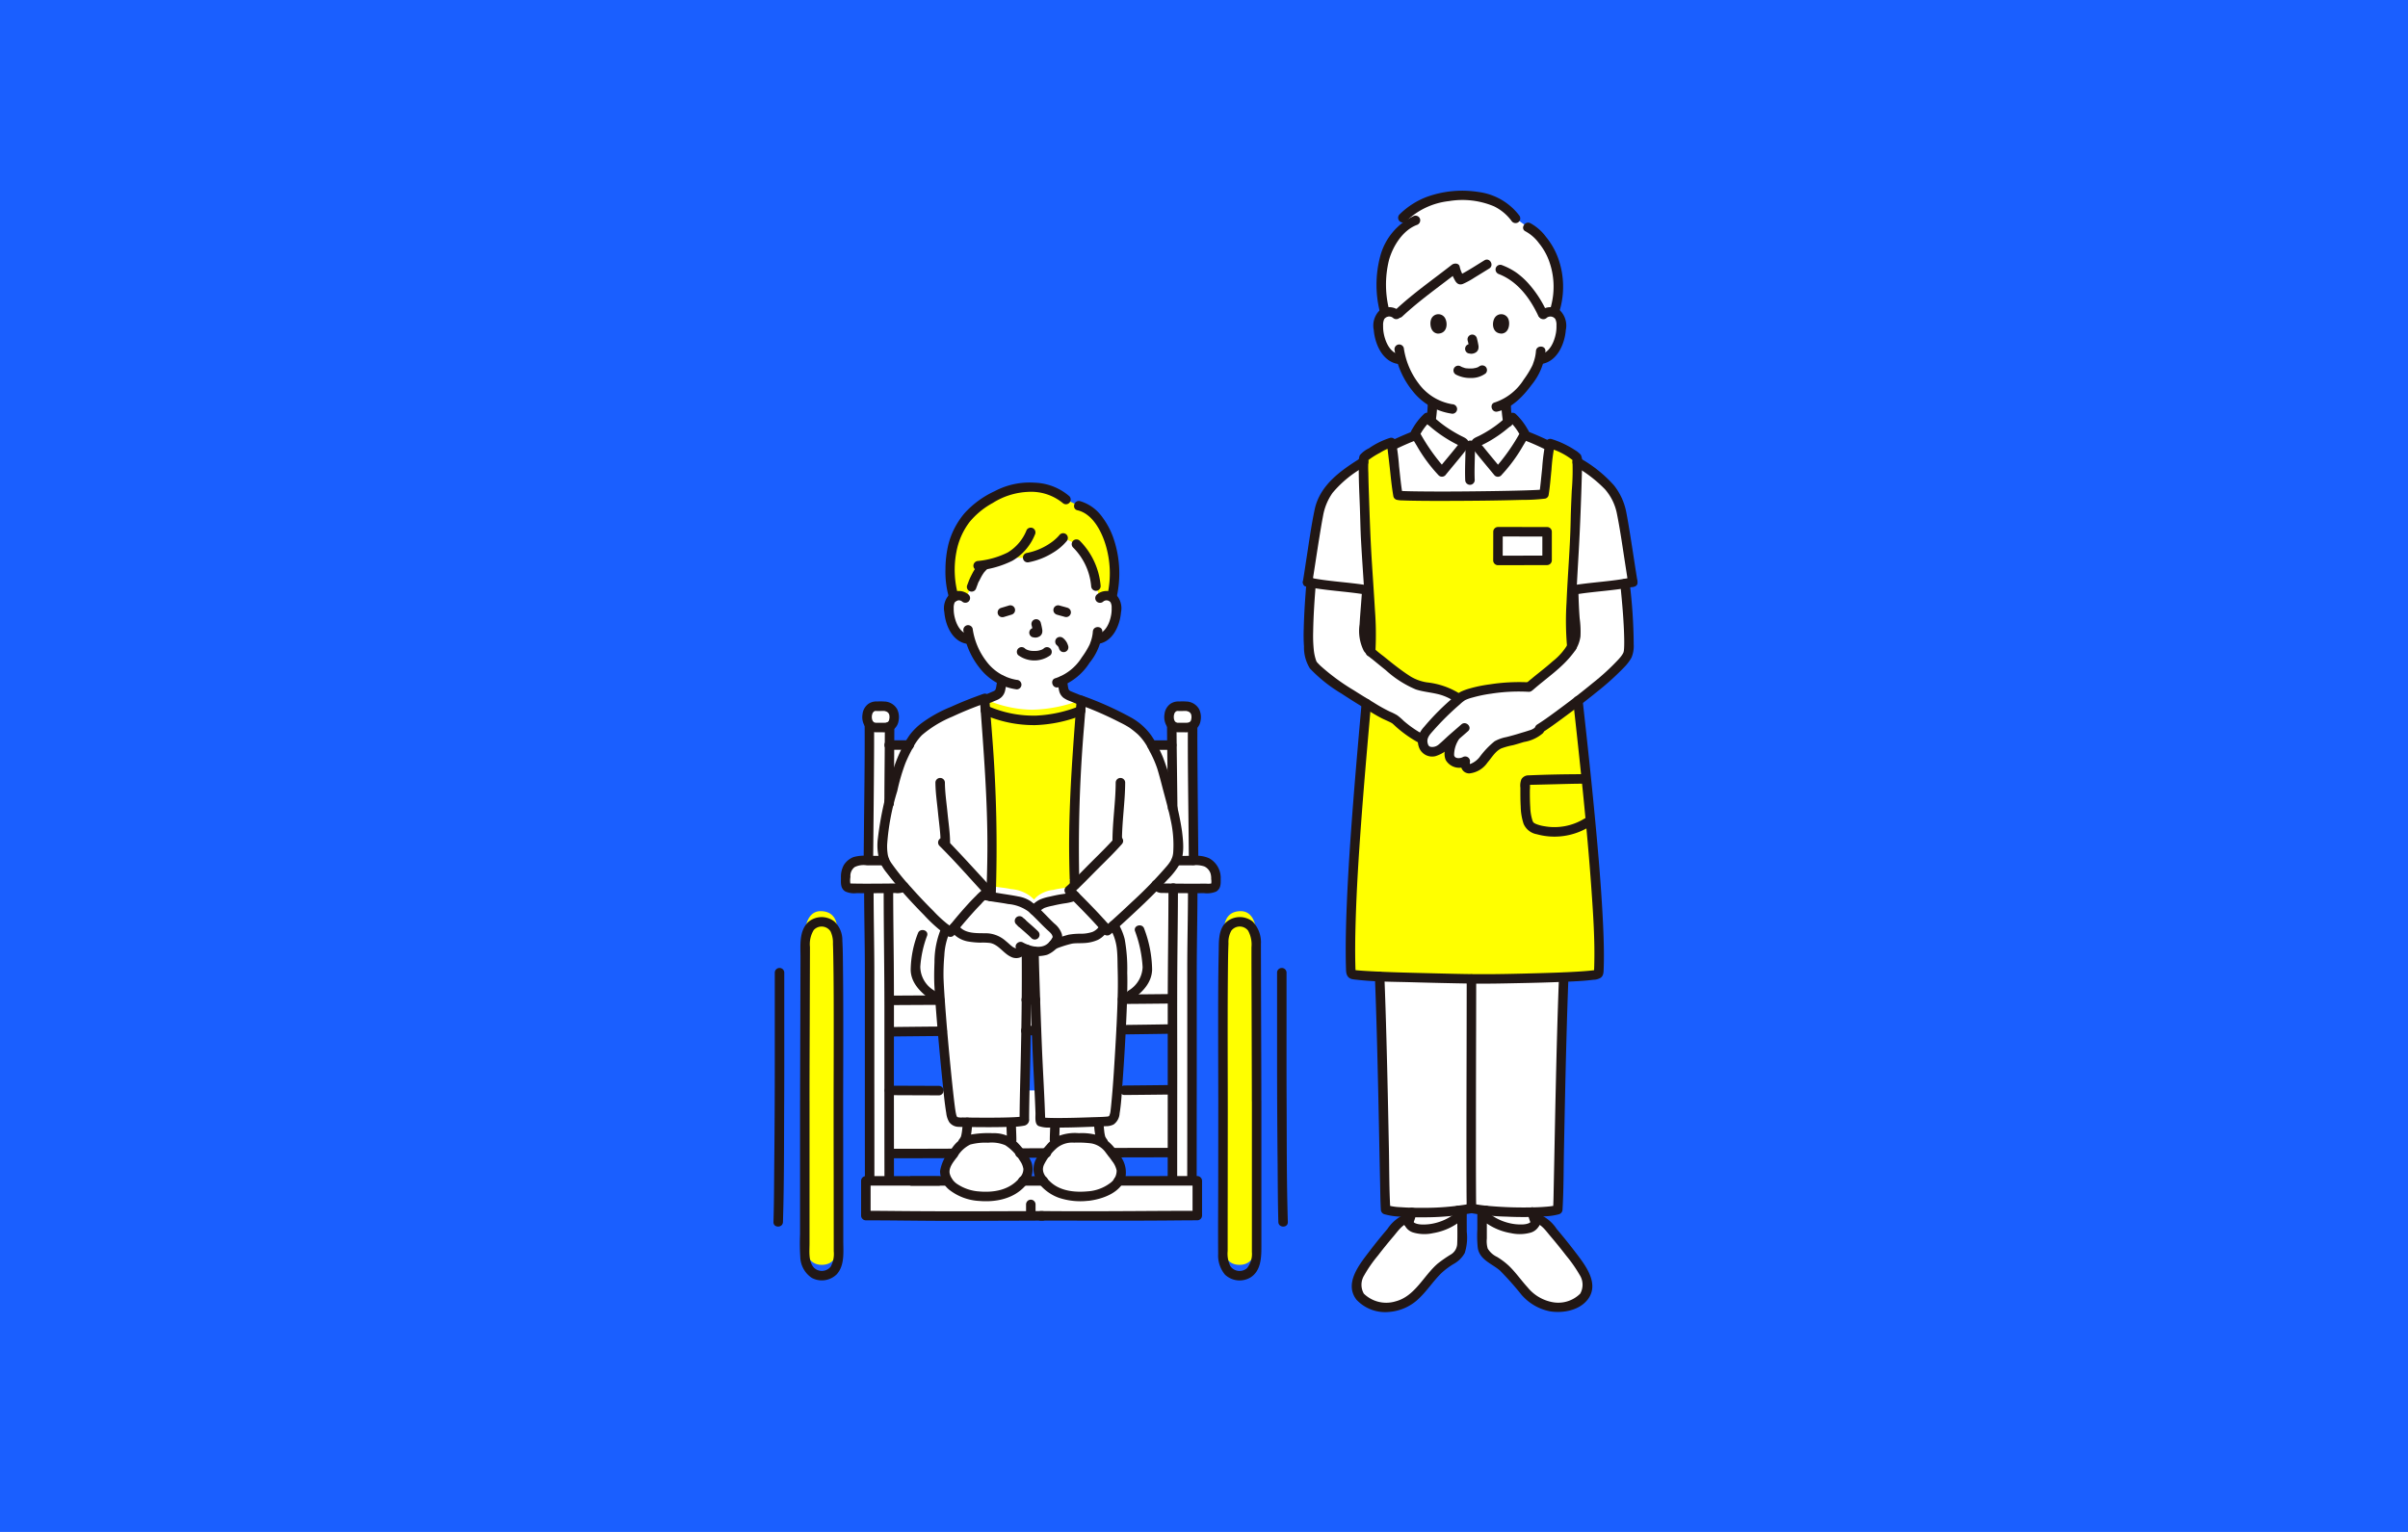 <svg xmlns="http://www.w3.org/2000/svg" width="330" height="210" viewBox="0 0 330 210">
  <g id="グループ_6272" data-name="グループ 6272" transform="translate(-535 -5281.5)">
    <rect id="長方形_282" data-name="長方形 282" width="330" height="210" transform="translate(535 5281.5)" fill="#1a5fff"/>
    <g id="_1898" data-name="1898" transform="translate(641.001 5307.667)">
      <path id="パス_10435" data-name="パス 10435" d="M277.3,33.054a1.5,1.5,0,0,1,1.2-.352,1.418,1.418,0,0,1,1.02.678,2,2,0,0,1,.21.806,6.006,6.006,0,0,1-.612,3.185,3.817,3.817,0,0,1-.987,1.3,2.529,2.529,0,0,1-1.178.531l-.2.031c-.1.362-.206.667-.26.828a12.378,12.378,0,0,1-4.3,5.124,15.921,15.921,0,0,0,.251,2.654c.142.811.1,1.536,1.225,1.943.075.027.7.274.87.348,0,0,.625,5.554-7.393,5.554s-7.191-5.62-7.191-5.62c.138-.059.606-.255.681-.282,1.127-.407,1.083-1.132,1.225-1.943a15.777,15.777,0,0,0,.25-2.758,9.322,9.322,0,0,1-2.288-2.019,10.22,10.22,0,0,1-1.947-3.8l-.384-.059a2.529,2.529,0,0,1-1.177-.531,3.816,3.816,0,0,1-.987-1.3,6.009,6.009,0,0,1-.613-3.185,2.008,2.008,0,0,1,.21-.807,1.419,1.419,0,0,1,1.02-.678,1.5,1.5,0,0,1,1.2.352s-2.439-9.2,9.856-9.2S277.3,33.054,277.3,33.054Z" transform="translate(-171.803 -16.11)" fill="#fff"/>
      <path id="パス_10436" data-name="パス 10436" d="M94.593,152.877a1.375,1.375,0,0,1,1.1-.322,1.3,1.3,0,0,1,.933.621,1.836,1.836,0,0,1,.192.738,5.5,5.5,0,0,1-.561,2.916,3.492,3.492,0,0,1-.9,1.187,2.314,2.314,0,0,1-1.078.486l-.183.028c-.09.332-.19.611-.239.759-.321.871-2.148,3.931-4.428,4.944.023.178.052.358.085.536.111.641.075,1.214.967,1.533.059.023,1.445.586,1.536.625,0,0,.092,6.295-6.851,6.295s-6.4-6.366-6.4-6.366c.172-.059,1.276-.531,1.334-.553.889-.319.856-.892.967-1.533.036-.208.068-.416.094-.624a8.1,8.1,0,0,1-2.569-2.108,9.373,9.373,0,0,1-1.784-3.48l-.351-.054a2.318,2.318,0,0,1-1.078-.486,3.5,3.5,0,0,1-.9-1.187,5.5,5.5,0,0,1-.561-2.916,1.836,1.836,0,0,1,.192-.738,1.3,1.3,0,0,1,.934-.621,1.374,1.374,0,0,1,1.1.322s-.814-9.019,9.457-9.019S94.593,152.877,94.593,152.877Z" transform="translate(-49.845 -97.055)" fill="#fff"/>
      <path id="パス_10437" data-name="パス 10437" d="M263.932,2.355a10.072,10.072,0,0,0-5.051,2.719l1.157.615a8.446,8.446,0,0,0-3.54,4.542,14.3,14.3,0,0,0-.065,7.842,1.409,1.409,0,0,1,.345-.1,1.485,1.485,0,0,1,1.287.436,91.443,91.443,0,0,1,7.99-6.435,6.629,6.629,0,0,0,.686,1.582,22.669,22.669,0,0,0,3.326-1.895c.122.021,2.162.5,2.162.5a7.785,7.785,0,0,1,2.447,1.432,13.979,13.979,0,0,1,3.411,4.779,1.473,1.473,0,0,1,1.511-.339,10.922,10.922,0,0,0-.087-7.333,8.619,8.619,0,0,0-3.49-4.337l-1.7-1.219c-1.444-1.978-3.627-3.021-6.708-3.115a14.871,14.871,0,0,0-3.687.32Z" transform="translate(-172.632 -1.383)" fill="#fff"/>
      <path id="パス_10438" data-name="パス 10438" d="M232.734,119.086c-1.93-.309-6.294-.713-7.848-1.044.26-1.587,1.306-8.665,1.692-10.167.169-.446.332-.9.515-1.341l.361-.6a11.923,11.923,0,0,1,3.857-3.569,41.726,41.726,0,0,1,8.176-4.357,8.421,8.421,0,0,1,1.807-2.531,17.406,17.406,0,0,0,4.723,3.3c.1.047.271.13.3.233h1.632c.033-.1.142-.159.242-.2a16.57,16.57,0,0,0,4.784-3.334,8.378,8.378,0,0,1,1.79,2.495,41.678,41.678,0,0,1,8.272,4.394,11.921,11.921,0,0,1,3.857,3.569l.361.6c.183.443.345.9.514,1.341.385,1.5,1.432,8.58,1.692,10.167-1.554.332-5.918.735-7.848,1.044Z" transform="translate(-151.695 -64.421)" fill="#fff"/>
      <path id="パス_10439" data-name="パス 10439" d="M306.026,423.292a9.935,9.935,0,0,0,1.125,4.534l-7.218-.14.028-4.055" transform="translate(-202.317 -285.543)" fill="#fff"/>
      <path id="パス_10440" data-name="パス 10440" d="M267.542,423.292a9.94,9.94,0,0,1-1.125,4.534l7.218-.14-.028-4.055" transform="translate(-179.709 -285.543)" fill="#fff"/>
      <path id="パス_10441" data-name="パス 10441" d="M246.039,442.2c-.038-.049-.074-.1-.107-.153a2.866,2.866,0,0,1-.19-2.4,7.87,7.87,0,0,1,1.233-2.151q1.785-2.436,3.771-4.716a3.575,3.575,0,0,1,1.872-1.355,1.161,1.161,0,0,0,.577,1.218,2.723,2.723,0,0,0,1.392.314A7.727,7.727,0,0,0,260,430.8c-.009,1.627.007,2.169,0,3.8a3.41,3.41,0,0,1-.143,1.174c-.335.9-1.327,1.341-2.123,1.885-2.071,1.417-3.162,4-5.332,5.263a5.6,5.6,0,0,1-5.179.185A3.263,3.263,0,0,1,246.039,442.2Z" transform="translate(-165.642 -290.608)" fill="#fff"/>
      <path id="パス_10442" data-name="パス 10442" d="M312.319,442.193c.038-.049.074-.1.107-.153a2.866,2.866,0,0,0,.19-2.4,7.863,7.863,0,0,0-1.233-2.151q-1.784-2.436-3.771-4.716a3.575,3.575,0,0,0-1.872-1.355,1.161,1.161,0,0,1-.577,1.218,2.723,2.723,0,0,1-1.392.314,7.729,7.729,0,0,1-5.409-2.153c.009,1.627-.007,2.169,0,3.8a3.411,3.411,0,0,0,.143,1.174c.335.9,1.327,1.341,2.123,1.885,2.071,1.417,3.162,4,5.332,5.263a5.6,5.6,0,0,0,5.179.185A3.262,3.262,0,0,0,312.319,442.193Z" transform="translate(-201.253 -290.605)" fill="#fff"/>
      <path id="パス_10443" data-name="パス 10443" d="M249.322,236.257c.537,5.62,1.135,16.729,1.684,25.85.646,10.74.911,34.533,1.056,36.93,1.606.535,7.849.573,11.572-.139l.2-.038c3.057.636,10.215.712,11.82.176.145-2.4.41-26.191,1.056-36.93.549-9.119.98-20.077,1.517-25.7" transform="translate(-168.178 -159.381)" fill="#fff"/>
      <path id="パス_10444" data-name="パス 10444" d="M298.772,102.955a26.643,26.643,0,0,0,3.678-5.223,8.189,8.189,0,0,0-1.667-2.253A16.569,16.569,0,0,1,296,98.813c-.1.045-.21.1-.242.2a.571.571,0,0,0,.1.35c.1.151.427.57.941,1.2C297.474,101.389,298.32,102.4,298.772,102.955Z" transform="translate(-199.499 -64.421)" fill="#fff"/>
      <path id="パス_10445" data-name="パス 10445" d="M273.855,102.955a26.641,26.641,0,0,1-3.678-5.223,8.189,8.189,0,0,1,1.667-2.253,17.405,17.405,0,0,0,4.723,3.3c.1.047.271.13.3.233s-.093.321-.145.4c-.125.187-.386.521-.9,1.149C275.152,101.389,274.307,102.4,273.855,102.955Z" transform="translate(-182.245 -64.421)" fill="#fff"/>
      <path id="パス_10446" data-name="パス 10446" d="M230.927,165.768c-1.815-.22-4.022-.46-5.3-.676a76.064,76.064,0,0,0-.351,8.588,7.568,7.568,0,0,0,.539,2.587c1.468,1.837,5.861,4.515,9.361,6.6l.437.234a12.189,12.189,0,0,1,1.616.826,15.43,15.43,0,0,0,3.287,2.441l.423.235a1.856,1.856,0,0,1,.145-.421,33.652,33.652,0,0,1,4.945-5.051,6.586,6.586,0,0,0-2.086-1.174c-1.505-.521-2.832-.456-4.226-1.021l-.248-.1a44.879,44.879,0,0,1-5.282-3.936c-.965-.677-1.361-1.492-1.3-3.69.022-.784.236-3.124.361-5.122C232.7,165.991,231.867,165.882,230.927,165.768Z" transform="translate(-151.934 -111.378)" fill="#fff"/>
      <path id="パス_10447" data-name="パス 10447" d="M279.1,185.161c-.586.521-2.493,2.148-3.149,2.793a1.8,1.8,0,0,1-2.139.236,1.842,1.842,0,0,1-.293-2.064,34.026,34.026,0,0,1,5.223-5.275c2.337-1.117,7.207-1.423,9.183-1.266,1.87-1.669,3.694-2.808,5.169-4.58,1.634-1.964,1.254-2.647,1.1-5.043-.052-.786-.13-2.207-.165-3.687,1.461-.26,4.958-.6,7.039-.905a.3.3,0,0,0,0,.039c.364,3.622.74,8.441.429,9.56-.572,2.056-10.07,8.983-12.024,10.245-.119.711-2,1.125-2.775,1.385-.734.245-1.546.426-2.305.623a3.408,3.408,0,0,0-1.981,1.465,6.712,6.712,0,0,1-2.055,1.962c-1.074.435-1.287-.289-1.166-.9a1.588,1.588,0,0,1-1.965-.2c-.506-.561-.072-2.007.452-3" transform="translate(-184.369 -111.565)" fill="#fff"/>
      <path id="パス_10448" data-name="パス 10448" d="M311.783,143.626c-.518,0-5.061-.007-6.726-.007,0,1.465-.006,2.47-.009,3.936.969,0,5.435-.015,6.735-.015Z" transform="translate(-205.767 -96.894)" fill="#fff"/>
      <path id="パス_10449" data-name="パス 10449" d="M48.5,266.452v2l38.832-.2v-2.054c0-3.066.1-10.388.1-13.156l-.052-3.785c.04-3.861-.065-11.3-.115-15.782-4.032,0-34.036-.015-38.719-.015-.027,4.461-.074,11.93-.033,15.821l-.108,4.147C48.4,256.164,48.5,263.415,48.5,266.452Z" transform="translate(-32.648 -157.491)" fill="#fff"/>
      <path id="パス_10450" data-name="パス 10450" d="M48.7,340.571v4.315l1.149-.013c12.52-.143,25.143-.149,37.685-.374v-4.128C74.406,340.494,61.771,340.5,48.7,340.571Z" transform="translate(-32.851 -229.61)" fill="#fff"/>
      <path id="パス_10451" data-name="パス 10451" d="M80.91,378.72q3.362-.028,6.622-.069a.254.254,0,0,0,0,.051c0,.978,0,5.041-.008,8.562-11.9.005-27.2.127-38.822.132,0-3.508-.008-7.6-.008-8.574v-.081q3.446.016,6.848.027Z" transform="translate(-32.845 -255.431)" fill="#fff"/>
      <path id="パス_10452" data-name="パス 10452" d="M168.093,294.17v-.375c.825.009,1.766.017,2.672.019v.065c0,2.994-.1,7.46-.1,10.779,0,2.923,0,13.653,0,15.775,0,1.5-.01,9.736-.01,13.466h-2.672c0-3.445.01-11.048.01-12.437,0-1.96,0-11.87,0-14.569C168,303.977,168.085,297.2,168.093,294.17Z" transform="translate(-113.316 -198.193)" fill="#fff"/>
      <path id="パス_10453" data-name="パス 10453" d="M167.7,225.327q0-.127,0-.243v-.13a1.127,1.127,0,0,0,.844.369h1.079a1.589,1.589,0,0,0,.939-.241c-.021,3.5.092,13.7.134,18.482-.956,0-1.946,0-2.849.006v-.051C167.9,238.831,167.73,228.878,167.7,225.327Z" transform="translate(-113.121 -151.757)" fill="#fff"/>
      <path id="パス_10454" data-name="パス 10454" d="M40.22,299.165c-.024-1.9-.049-3.756-.049-5.255v-.091c.909,0,1.853-.008,2.679-.017v.325c0,2.742.1,9.992.1,13.03,0,2.673,0,12.488,0,14.429,0,1.375.01,8.907.01,12.319l-2.679,0c0-3.73-.01-11.963-.01-13.466,0-2.122,0-12.853,0-15.775C40.269,303,40.246,301.064,40.22,299.165Z" transform="translate(-27.098 -198.198)" fill="#fff"/>
      <path id="パス_10455" data-name="パス 10455" d="M42.878,225.462c0-.147,0-.284,0-.412a1.768,1.768,0,0,1-.8.157H41.005a1.136,1.136,0,0,1-.894-.423c.021,3.509-.093,13.9-.135,18.662l2.849.008v-.027C42.778,238.807,42.853,229.15,42.878,225.462Z" transform="translate(-26.967 -151.642)" fill="#fff"/>
      <path id="パス_10456" data-name="パス 10456" d="M37.88,285.9c-1.553.017-4.986.065-6.878.008a.664.664,0,0,1-.646-.673c.005-.377.014-.779.023-1.172a2,2,0,0,1,2-1.948c1.84,0,3.992.011,5.494.014a.668.668,0,0,1,.667.669v2.432a.668.668,0,0,1-.66.669Z" transform="translate(-20.477 -190.317)" fill="#fff"/>
      <path id="パス_10457" data-name="パス 10457" d="M161.849,285.9c1.552.017,4.985.065,6.878.008a.664.664,0,0,0,.646-.673c0-.288-.01-.591-.017-.893a2.278,2.278,0,0,0-2.282-2.227c-1.775,0-3.791.011-5.218.013a.668.668,0,0,0-.667.669v2.432a.668.668,0,0,0,.66.669Z" transform="translate(-108.729 -190.318)" fill="#fff"/>
      <path id="パス_10458" data-name="パス 10458" d="M169.059,217.111a1.367,1.367,0,0,1,1.235,1.388c0,.919-.337,1.52-1.432,1.52h-1.079c-.63,0-1.21-.488-1.21-1.465,0-1.08.728-1.453,1.1-1.453C168.463,217.1,168.875,217.077,169.059,217.111Z" transform="translate(-112.36 -146.455)" fill="#fff"/>
      <path id="パス_10459" data-name="パス 10459" d="M41.9,217.111a1.367,1.367,0,0,1,1.235,1.388c0,.919-.338,1.52-1.432,1.52H40.628c-.63,0-1.21-.488-1.21-1.465,0-1.08.728-1.453,1.1-1.453C41.308,217.1,41.72,217.077,41.9,217.111Z" transform="translate(-26.59 -146.455)" fill="#fff"/>
      <path id="パス_10460" data-name="パス 10460" d="M62.851,421.82s6.914.033,10.877.033c2.1,0,8.676-.073,10.588-.073v-4.761c-5,0-52.778.026-35.418.017-1.685,0-6.6-.017-10-.017v4.761c1.912,0,8.486.073,10.588.073,3.963,0,13.577-.033,13.644-.033" transform="translate(-26.237 -281.312)" fill="#fff"/>
      <path id="パス_10461" data-name="パス 10461" d="M86.425,392.65c-.006-.088-.011-.163-.017-.214,0,0-.007-.069-.016-.173-1.734.065-4.3.053-5.948.033,0,.342-.05.814-.07,1a7.924,7.924,0,0,1-.176,1.081,2.064,2.064,0,0,1-.351.633l.008.133a2.992,2.992,0,0,1,.367-.241c.954-.534,2.874-.456,3.987-.456a3.687,3.687,0,0,1,1.934.535,2.934,2.934,0,0,1,.358.256v-.53C86.5,394.4,86.461,393.22,86.425,392.65Z" transform="translate(-53.86 -264.612)" fill="#fff"/>
      <path id="パス_10462" data-name="パス 10462" d="M118.4,392.93a2.422,2.422,0,0,1,.058-.651c1.775.013,4.309-.063,5.939-.124a.343.343,0,0,0,0,.047c0,.343.05.83.071,1.019a7.926,7.926,0,0,0,.176,1.081,2.071,2.071,0,0,0,.351.633l-.01.13a3.019,3.019,0,0,0-.364-.24c-.954-.534-2.874-.456-3.987-.456a3.686,3.686,0,0,0-1.934.535,2.966,2.966,0,0,0-.358.256v-.53C118.349,394.383,118.375,393.537,118.4,392.93Z" transform="translate(-79.832 -264.54)" fill="#fff"/>
      <path id="パス_10463" data-name="パス 10463" d="M76.675,406.927a7.912,7.912,0,0,1-1.795-.4c-1.971-.7-3.024-2.133-2.68-3.453a4.742,4.742,0,0,1,.8-1.486q.42-.586.89-1.159a3.91,3.91,0,0,1,1.132-1.017c.954-.534,2.874-.456,3.987-.456a3.687,3.687,0,0,1,1.934.535,4.332,4.332,0,0,1,1.036.95c.948,1.1,1.923,2.3,1.471,3.5a3.385,3.385,0,0,1-.582.917,5.312,5.312,0,0,1-1.55,1.327A8.285,8.285,0,0,1,76.675,406.927Z" transform="translate(-48.659 -269.128)" fill="#fff"/>
      <path id="パス_10464" data-name="パス 10464" d="M118.282,406.927a7.912,7.912,0,0,0,1.795-.4c1.97-.7,3.024-2.133,2.68-3.453a4.736,4.736,0,0,0-.8-1.486q-.419-.586-.89-1.159a3.908,3.908,0,0,0-1.13-1.017c-.954-.534-2.874-.456-3.987-.456a3.686,3.686,0,0,0-1.934.535,4.325,4.325,0,0,0-1.036.95c-.948,1.1-1.923,2.3-1.471,3.5a3.385,3.385,0,0,0,.582.917,5.313,5.313,0,0,0,1.55,1.327A8.276,8.276,0,0,0,118.282,406.927Z" transform="translate(-75.142 -269.128)" fill="#fff"/>
      <path id="パス_10465" data-name="パス 10465" d="M114.418,300.994c-1.159.086-3.072.464-3.885,1.906a7.618,7.618,0,0,0-.874,3.535c.009,2.8.433,13.855.515,15.58.127,2.648.321,6.032.389,8.588.34.358,8.611,0,9.18-.035.771-.052.909-.486,1.043-1.31.295-1.8,1.513-15.04,1.212-18.73-.2-2.485-.037-4.917-1.648-7.215C119.312,301.833,118.186,300.714,114.418,300.994Z" transform="translate(-73.97 -203.02)" fill="#fff"/>
      <path id="パス_10466" data-name="パス 10466" d="M76.743,300.944c1.139.057,3.029.388,3.863,1.809a7.731,7.731,0,0,1,.947,3.513c.061,2.8-.079,13.861-.117,15.587-.058,2.651-.163,6.038-.167,8.595-.325.365-8.434.233-8.994.208-.758-.033-.905-.463-1.058-1.284-.334-1.8-1.884-15.014-1.681-18.711.137-2.489-.087-4.917,1.438-7.253C71.957,301.9,73.035,300.757,76.743,300.944Z" transform="translate(-46.893 -203.001)" fill="#fff"/>
      <path id="パス_10467" data-name="パス 10467" d="M115.061,295.554a5.075,5.075,0,0,1-1.418.661c-.805.2-1.639.246-2.437.46a4.108,4.108,0,0,0-2.326.99,2.325,2.325,0,0,0-.639,2.808c.438.9,1.3,2.864,2.252,2.482A22.953,22.953,0,0,1,113.9,301.9c1.508-.093,3.367.141,4.242-1.53a4.592,4.592,0,0,1,.805-1.048Z" transform="translate(-72.853 -199.379)" fill="#fff"/>
      <path id="パス_10468" data-name="パス 10468" d="M77.478,295.481a8.843,8.843,0,0,0,2,.591c.917.2,1.859.233,2.77.441a5.038,5.038,0,0,1,2.648.971c.936.8,1.754,1.66,2.61,2.527.469.473,1,.779,1.121,1.595a2.867,2.867,0,0,1-1.92,1.926,5.4,5.4,0,0,1-3.163-.616c.367.482-.033.952-.553.942a2.3,2.3,0,0,1-1.326-.738,4.652,4.652,0,0,0-2.386-1.355c-1.709-.08-3.811.17-4.83-1.495a8.541,8.541,0,0,0-.779-1.057Z" transform="translate(-49.693 -199.33)" fill="#fff"/>
      <path id="パス_10469" data-name="パス 10469" d="M126.19,214.727c-.189,2.472-.853,9.832-1,17.5-.052,2.647,0,5.3.083,7.755-.447.434-.731.708-.744.718a68.1,68.1,0,0,1,5.2,5.52c-.465.54,8.114-7.143,9.354-9.4.781-1.417.205-5.276-.28-7.018-.475-1.713-1.074-4.332-1.578-5.956,0,0-.023-.077-.065-.212a19.1,19.1,0,0,0-2.024-3.943,4.274,4.274,0,0,0-.905-.97,10.592,10.592,0,0,0-1.471-1.109,46.587,46.587,0,0,0-6.571-2.962" transform="translate(-83.999 -144.81)" fill="#fff"/>
      <path id="パス_10470" data-name="パス 10470" d="M59.858,213.926c.153,2.174.862,9.8,1.015,17.761.057,2.957-.01,5.921-.112,8.608-.191.044-.311.075-.311.075a2.259,2.259,0,0,0-.739.472,39.284,39.284,0,0,0-4.013,4.4c-.212.26-.387.485-.517.655-1.93-1.208-7.831-7.586-8.947-9.611-.781-1.417-.2-5.276.28-7.018.478-1.713,1.074-4.332,1.578-5.956,0,0,.023-.077.065-.212.713-1.838,1.894-4.177,2.929-4.914a10.59,10.59,0,0,1,1.471-1.109,47.08,47.08,0,0,1,7.3-3.222" transform="translate(-30.929 -144.268)" fill="#fff"/>
      <path id="パス_10471" data-name="パス 10471" d="M249.536,132.587c.009.382-.028,1.113-.1,2.123a3.527,3.527,0,0,0,.411.334,45.177,45.177,0,0,0,5.282,3.938l.248.1c1.394.564,2.721.5,4.226,1.021a6.231,6.231,0,0,1,1.931,1.059c.153-.13.3-.25.432-.355,2.337-1.117,7.207-1.423,9.183-1.266,1.87-1.669,3.694-2.808,5.169-4.58a8.332,8.332,0,0,0,.679-.923c-.074-.674-.126-1.172-.15-1.45-.15-3.83.644-13.426.644-16.4,0-.956.354-6.835.224-8.087a11.122,11.122,0,0,0-3.686-1.942c-.282,1.1-.651,5.793-.844,6.924-1.6.263-19.22.412-20.009.165-.242-1.341-.743-6.554-.913-7.244a14.567,14.567,0,0,0-3.757,2.083c-.163,1.226.146,7.337.146,8.293C248.653,119.354,249.434,128.467,249.536,132.587Zm17.351-14.341c1.665,0,6.208.007,6.726.007v3.913c-1.3,0-5.766.015-6.735.015C266.881,120.716,266.883,119.711,266.886,118.246Z" transform="translate(-167.597 -71.52)" fill="#ff0"/>
      <path id="パス_10472" data-name="パス 10472" d="M268.97,218.6c-.119.711-2,1.125-2.775,1.385-.734.245-1.546.426-2.305.623a3.408,3.408,0,0,0-1.981,1.465,6.712,6.712,0,0,1-2.055,1.962c-1.074.434-1.287-.289-1.166-.9a1.588,1.588,0,0,1-1.965-.2c-.506-.561-.072-2.007.452-3l1.426-1.378c-.586.521-2.494,2.148-3.15,2.793a1.8,1.8,0,0,1-2.139.236,1.763,1.763,0,0,1-.47-1.416l-.392-.217a15.43,15.43,0,0,1-3.287-2.441,12.25,12.25,0,0,0-1.616-.826l-.437-.234c-.643-.384-1.316-.788-2-1.2-.947,10.705-2.485,27.762-2.123,36.81a.354.354,0,0,0,.314.324c1.749.362,16.666.6,16.666.6,3.272,0,14.2-.145,16.681-.591a.342.342,0,0,0,.309-.3c.414-7.132-1.578-25.877-2.853-37.217C271.883,216.582,269.779,218.076,268.97,218.6Z" transform="translate(-163.871 -144.95)" fill="#ff0"/>
      <path id="パス_10473" data-name="パス 10473" d="M193.857,332.439c0-3.053-.059-18.458-.059-21.538,0-1.3-.565-2.97-2.1-2.97-1.559,0-2.2.987-2.311,2.336-.212,2.571-.128,20.534-.128,22.274,0,2.882-.018,17.789-.018,20.889,0,1.179.334,2.99,2.289,2.99,1.869,0,2.333-1.84,2.333-3.157C193.861,351.417,193.857,332.8,193.857,332.439Z" transform="translate(-127.649 -209.195)" fill="#ff0"/>
      <path id="パス_10474" data-name="パス 10474" d="M13.164,332.439c0-3.053.059-18.458.059-21.538,0-1.3.565-2.97,2.1-2.97,1.559,0,2.2.987,2.311,2.336.211,2.571.128,20.534.128,22.274,0,2.882.018,17.789.018,20.889,0,1.179-.334,2.99-2.29,2.99-1.868,0-2.333-1.84-2.333-3.157C13.16,351.417,13.164,332.8,13.164,332.439Z" transform="translate(-8.878 -209.195)" fill="#ff0"/>
      <path id="パス_10475" data-name="パス 10475" d="M100.727,243.452c.013-.01.3-.283.744-.718v-.012l0-.044c0-.1-.006-.208-.009-.31q-.021-.625-.038-1.264c0-.185-.009-.37-.014-.556q-.016-.7-.027-1.408c0-.158,0-.316-.006-.475q-.008-.746-.008-1.5v-.425q0-.779.017-1.562c0-.068,0-.135,0-.2,0-.21.009-.419.014-.628,0-.045,0-.09,0-.135.134-5.628.529-11,.791-14.3.033-.394.061-.759.087-1.09a19.528,19.528,0,0,1-6.623,1.325,16.2,16.2,0,0,1-5.476-1.043c-.325-.119-.638-.245-.94-.375.256,3.207.77,9.609.9,16.244.062,3.222-.023,6.456-.14,9.327.911.2,1.845.228,2.75.436a5.023,5.023,0,0,1,2.646.973q.269.228.525.465a3.765,3.765,0,0,1,.3-.334,4.109,4.109,0,0,1,2.325-.99c.8-.214,1.633-.255,2.437-.46a4.416,4.416,0,0,0,.521-.184C101.064,243.766,100.761,243.473,100.727,243.452Z" transform="translate(-60.199 -149.026)" fill="#ff0"/>
      <path id="パス_10476" data-name="パス 10476" d="M83.625,124.7a7.309,7.309,0,0,1,4.977.469,5.374,5.374,0,0,1,1.68,1.111l1.732.833a4.856,4.856,0,0,1,2.181,1.336c2.3,2.343,3.352,7.088,2.351,11.2a1.355,1.355,0,0,0-.512-.189,1.375,1.375,0,0,0-1.1.322l-.562-1.645a8.966,8.966,0,0,0-2.673-5.761l-1.814-.839a8.635,8.635,0,0,1-4.852,2.7,16.216,16.216,0,0,1-2.6-.05c-.343.168-.7.311-1.036.448a10.874,10.874,0,0,1-2.25.584,5.628,5.628,0,0,0-1.371,1.961c-.2.4-.3.735-.433,1.058l-.862,1.55a1.374,1.374,0,0,0-1.1-.322,1.321,1.321,0,0,0-.484.173,13.3,13.3,0,0,1-.419-5.19,8.8,8.8,0,0,1,2.338-5.826,13.757,13.757,0,0,1,6.809-3.915Z" transform="translate(-50.186 -83.962)" fill="#ff0"/>
      <path id="パス_10477" data-name="パス 10477" d="M308.44,66.257a5.685,5.685,0,0,1-.331,1.533c-.03.09-.065.18-.091.271-.012.041-.065.156.008-.011-.046.107-.1.213-.149.317a12.883,12.883,0,0,1-1.11,1.785,7.465,7.465,0,0,1-3.945,3.127c-.816.191-.47,1.447.346,1.256,1.975-.463,3.507-2.078,4.669-3.651a8.5,8.5,0,0,0,1.906-4.626C309.775,65.419,308.473,65.42,308.44,66.257Z" transform="translate(-203.951 -44.286)" fill="#211715"/>
      <path id="パス_10478" data-name="パス 10478" d="M261.511,65.569a11.667,11.667,0,0,0,2.484,5.584,8.321,8.321,0,0,0,5.425,3.086.655.655,0,0,0,.651-.651.666.666,0,0,0-.651-.651,7.152,7.152,0,0,1-4.6-2.815,10.488,10.488,0,0,1-2.057-4.9.656.656,0,0,0-.8-.456.666.666,0,0,0-.456.8Z" transform="translate(-176.385 -43.69)" fill="#211715"/>
      <path id="パス_10479" data-name="パス 10479" d="M322.557,50.491a.825.825,0,0,1,1.175.155,1.716,1.716,0,0,1,.165.868,5.113,5.113,0,0,1-.072,1.048c-.228,1.246-.863,2.738-2.246,2.986a.656.656,0,0,0-.456.8.665.665,0,0,0,.8.456c2.1-.376,3.1-2.746,3.255-4.647a2.93,2.93,0,0,0-.838-2.721,2.164,2.164,0,0,0-2.7.136.656.656,0,0,0,0,.921.665.665,0,0,0,.92,0Z" transform="translate(-216.595 -33.087)" fill="#211715"/>
      <path id="パス_10480" data-name="パス 10480" d="M256.253,49.568a2.165,2.165,0,0,0-2.705-.136,2.93,2.93,0,0,0-.838,2.721c.158,1.9,1.159,4.271,3.257,4.647a.669.669,0,0,0,.8-.456.657.657,0,0,0-.456-.8c-1.384-.248-2.02-1.74-2.246-2.986a5.063,5.063,0,0,1-.073-.99,1.972,1.972,0,0,1,.142-.886.82.82,0,0,1,1.2-.2.669.669,0,0,0,.921,0,.657.657,0,0,0,0-.921Z" transform="translate(-170.446 -33.084)" fill="#211715"/>
      <path id="パス_10481" data-name="パス 10481" d="M315.966,14.624a5.651,5.651,0,0,1,1.845,1.624,8.389,8.389,0,0,1,1.446,2.615,10.35,10.35,0,0,1,.119,6.326c-.256.8,1,1.142,1.255.346a11.579,11.579,0,0,0-.168-7.164,10.016,10.016,0,0,0-1.692-2.994,6.58,6.58,0,0,0-2.148-1.877c-.751-.362-1.412.76-.657,1.124Z" transform="translate(-212.906 -9.076)" fill="#211715"/>
      <path id="パス_10482" data-name="パス 10482" d="M273.7,29.083c-1.031.633-2.046,1.3-3.113,1.874-.08.043-.163.084-.243.125s-.023.03.014,0a.464.464,0,0,1-.073.026c-.06-.091.651.49.581.233-.008-.03-.039-.057-.05-.087-.033-.083-.083-.163-.12-.243a4.124,4.124,0,0,1-.384-1.019c-.085-.541-.752-.551-1.088-.287-2.6,2.035-5.3,3.91-7.714,6.169-.613.574.309,1.493.92.921,2.414-2.258,5.117-4.133,7.714-6.169l-1.088-.287a5.477,5.477,0,0,0,.547,1.4c.231.482.59.8,1.144.583a10.5,10.5,0,0,0,1.591-.87c.677-.408,1.346-.827,2.018-1.24.713-.437.06-1.564-.657-1.124Z" transform="translate(-176.265 -19.57)" fill="#211715"/>
      <path id="パス_10483" data-name="パス 10483" d="M304.5,32.467c2.558,1,4.275,3.32,5.4,5.749a.656.656,0,0,0,.89.233.666.666,0,0,0,.234-.89,15.316,15.316,0,0,0-2.432-3.749,10.263,10.263,0,0,0-1.753-1.581,9.276,9.276,0,0,0-1.988-1.018.656.656,0,0,0-.8.456.666.666,0,0,0,.456.8Z" transform="translate(-205.077 -21.055)" fill="#211715"/>
      <path id="パス_10484" data-name="パス 10484" d="M259.082,10.5a8.478,8.478,0,0,0-4.649,5.5,15.228,15.228,0,0,0,.005,7.926c.192.815,1.448.47,1.255-.346a14.057,14.057,0,0,1-.065-7.037c.544-1.9,1.874-4.05,3.8-4.784a.67.67,0,0,0,.456-.8.656.656,0,0,0-.8-.456Z" transform="translate(-171.271 -7.085)" fill="#211715"/>
      <path id="パス_10485" data-name="パス 10485" d="M279.66,3.44A8.355,8.355,0,0,0,274.05.155a14.274,14.274,0,0,0-7.142.679,10.749,10.749,0,0,0-3.715,2.4.651.651,0,0,0,.92.921A9.992,9.992,0,0,1,269.989,1.4a11.168,11.168,0,0,1,6.138.709A6.533,6.533,0,0,1,278.535,4.1a.67.67,0,0,0,.89.233.655.655,0,0,0,.234-.89Z" transform="translate(-177.405 0)" fill="#211715"/>
      <path id="パス_10486" data-name="パス 10486" d="M319.483,102.893c-1.042-.523-2.107-.993-3.19-1.423a.653.653,0,0,0-.8.456.67.67,0,0,0,.456.8l.434.175.16.065.108.045q.373.158.743.325.724.325,1.432.682a.651.651,0,1,0,.657-1.124Z" transform="translate(-212.799 -68.447)" fill="#211715"/>
      <path id="パス_10487" data-name="パス 10487" d="M336.789,113.448a18.467,18.467,0,0,1,4.123,3.157,7.179,7.179,0,0,1,1.642,3.33c.443,2.2.76,4.435,1.1,6.655.151.972.3,1.946.456,2.917a.656.656,0,0,0,.8.456.667.667,0,0,0,.456-.8c-.344-2.108-.651-4.222-.993-6.331-.171-1.053-.341-2.108-.548-3.154a8.471,8.471,0,0,0-1.651-3.575,17.855,17.855,0,0,0-4.73-3.777c-.71-.45-1.363.676-.657,1.124Z" transform="translate(-226.974 -75.714)" fill="#211715"/>
      <path id="パス_10488" data-name="パス 10488" d="M261.758,101.469c-1.033.411-2.05.859-3.049,1.351a.655.655,0,0,0-.233.891.667.667,0,0,0,.89.233q.678-.335,1.367-.643l.363-.159.147-.063c.025-.011.239-.1.092-.04.255-.108.511-.212.767-.314a.71.71,0,0,0,.389-.3.665.665,0,0,0,.065-.5.657.657,0,0,0-.8-.456Z" transform="translate(-174.293 -68.446)" fill="#211715"/>
      <path id="パス_10489" data-name="パス 10489" d="M224.18,129.445c.331-2.028.627-4.062.954-6.091.172-1.061.343-2.123.545-3.179a7.783,7.783,0,0,1,1.3-3.131,15.308,15.308,0,0,1,4.584-3.691c.71-.442.057-1.568-.657-1.124-2.755,1.714-5.67,3.721-6.384,7.11-.47,2.231-.779,4.5-1.128,6.752-.156,1-.3,2.007-.468,3.008a.671.671,0,0,0,.456.8.656.656,0,0,0,.8-.456Z" transform="translate(-150.359 -75.65)" fill="#211715"/>
      <path id="パス_10490" data-name="パス 10490" d="M265.859,428.8a9.436,9.436,0,0,1-.443,1.377.651.651,0,0,0,.956.735l.13-.1a.647.647,0,0,0,.167-.287,9.46,9.46,0,0,0,.443-1.377.684.684,0,0,0-.065-.5.651.651,0,0,0-1.19.155Z" transform="translate(-179.018 -288.939)" fill="#211715"/>
      <path id="パス_10491" data-name="パス 10491" d="M287.612,429.022c0-.3-.007-.59-.007-.885a.672.672,0,0,0-.191-.46.723.723,0,0,0-.46-.191.658.658,0,0,0-.461.191.675.675,0,0,0-.19.46c0,.3,0,.59.007.885a.674.674,0,0,0,.19.46.723.723,0,0,0,.461.191.658.658,0,0,0,.46-.191A.672.672,0,0,0,287.612,429.022Z" transform="translate(-193.123 -288.372)" fill="#211715"/>
      <path id="パス_10492" data-name="パス 10492" d="M319.224,430.1a10.072,10.072,0,0,1-.452-1.419.651.651,0,1,0-1.255.346,10.088,10.088,0,0,0,.452,1.419.712.712,0,0,0,.3.389.651.651,0,0,0,.89-.233.631.631,0,0,0,.065-.5Z" transform="translate(-214.161 -288.857)" fill="#211715"/>
      <path id="パス_10493" data-name="パス 10493" d="M297.971,428.137c0,.3,0,.59-.007.885a.668.668,0,0,0,.19.46.723.723,0,0,0,.461.191.658.658,0,0,0,.46-.191.684.684,0,0,0,.191-.46c0-.3,0-.59.007-.885a.67.67,0,0,0-.191-.46.723.723,0,0,0-.46-.191.658.658,0,0,0-.461.191A.681.681,0,0,0,297.971,428.137Z" transform="translate(-200.989 -288.372)" fill="#211715"/>
      <path id="パス_10494" data-name="パス 10494" d="M245.2,440.536a2.445,2.445,0,0,1,0-2.6,18.116,18.116,0,0,1,1.868-2.692q1.033-1.347,2.135-2.64c.595-.7,1.239-1.68,2.191-1.892l-.8-.8a1.9,1.9,0,0,0,1.264,2.138,5.434,5.434,0,0,0,2.77.105,8.282,8.282,0,0,0,4.433-2.23l-1.111-.458c-.007,1.387.054,2.784-.007,4.169a1.79,1.79,0,0,1-.942,1.486,18.763,18.763,0,0,0-1.692,1.175c-1.968,1.669-3.136,4.51-5.811,5.207a4.393,4.393,0,0,1-4.394-1.1.655.655,0,0,0-.92,0,.667.667,0,0,0,0,.921,5.393,5.393,0,0,0,4.451,1.629,6.625,6.625,0,0,0,4.224-2c1.041-1.027,1.848-2.265,2.889-3.293a10.119,10.119,0,0,1,1.713-1.285,3.843,3.843,0,0,0,1.516-1.5,6.954,6.954,0,0,0,.276-2.918c0-.829-.006-1.658,0-2.487a.658.658,0,0,0-1.111-.46,6.973,6.973,0,0,1-3.059,1.722,6.659,6.659,0,0,1-2.022.236c-.37-.015-1.321-.13-1.21-.7a.66.66,0,0,0-.8-.8,5.356,5.356,0,0,0-2.665,2.109q-1.311,1.536-2.533,3.145c-1.315,1.725-3.381,4.277-1.77,6.479a.67.67,0,0,0,.89.233A.656.656,0,0,0,245.2,440.536Z" transform="translate(-164.245 -289.278)" fill="#211715"/>
      <path id="パス_10495" data-name="パス 10495" d="M311.49,441.193c1.611-2.2-.456-4.755-1.771-6.479q-1.225-1.605-2.533-3.145a5.349,5.349,0,0,0-2.665-2.109.66.66,0,0,0-.8.8c.111.575-.842.69-1.21.7a6.66,6.66,0,0,1-2.022-.236,6.975,6.975,0,0,1-3.059-1.722.658.658,0,0,0-1.111.46c0,.738,0,1.477,0,2.215a15.644,15.644,0,0,0,.061,2.5c.264,1.654,1.942,2.144,3.052,3.115a40.919,40.919,0,0,1,2.909,3.273,6.933,6.933,0,0,0,3.9,2.3c1.748.291,3.973-.092,5.147-1.545a.671.671,0,0,0,0-.921.656.656,0,0,0-.92,0,4.267,4.267,0,0,1-3.837,1.217,5.748,5.748,0,0,1-3.41-2.018c-.893-.976-1.646-2.075-2.6-2.988a9.855,9.855,0,0,0-1.6-1.2,2.957,2.957,0,0,1-1.278-1.147,3.584,3.584,0,0,1-.121-1.374q0-.578,0-1.155c0-.756,0-1.512,0-2.268l-1.111.46a8.282,8.282,0,0,0,4.433,2.23,5.533,5.533,0,0,0,2.709-.082,1.909,1.909,0,0,0,1.325-2.161l-.8.8c.931.208,1.557,1.148,2.141,1.833q1.125,1.323,2.185,2.7a18.76,18.76,0,0,1,1.836,2.631,2.484,2.484,0,0,1,.028,2.657.655.655,0,0,0,.234.89.666.666,0,0,0,.891-.233Z" transform="translate(-199.862 -289.276)" fill="#211715"/>
      <path id="パス_10496" data-name="パス 10496" d="M275.049,88.437a16.647,16.647,0,0,1-.145,1.839l.023-.173q-.033.246-.074.491a.708.708,0,0,0,.065.5.651.651,0,0,0,1.19-.156,18.144,18.144,0,0,0,.241-2.5.651.651,0,1,0-1.3,0Z" transform="translate(-185.387 -59.232)" fill="#211715"/>
      <path id="パス_10497" data-name="パス 10497" d="M308,90.728c-.034-.2-.077-.408-.095-.613.016.182,0,.017,0-.016s-.012-.094-.018-.142q-.018-.154-.033-.308-.06-.605-.07-1.213a.651.651,0,1,0-1.3,0,17.531,17.531,0,0,0,.264,2.636A.651.651,0,1,0,308,90.727Z" transform="translate(-206.734 -59.232)" fill="#211715"/>
      <path id="パス_10498" data-name="パス 10498" d="M253.231,329.615c.206,5.125.333,10.252.448,15.382.1,4.376.176,8.753.27,13.129.025,1.152.03,2.309.1,3.459a.676.676,0,0,0,.478.628,9.352,9.352,0,0,0,2.134.329c1.009.079,2.02.1,3.03.095a37.668,37.668,0,0,0,6.755-.56c.822-.155.474-1.41-.346-1.255a35.766,35.766,0,0,1-6.409.514c-.98.006-1.962-.015-2.939-.088a7.459,7.459,0,0,1-1.879-.289l.478.627c-.168-2.8-.144-5.631-.2-8.439-.1-5.022-.2-10.045-.34-15.066-.077-2.822-.163-5.644-.278-8.465-.033-.835-1.334-.839-1.3,0Z" transform="translate(-170.813 -221.931)" fill="#211715"/>
      <path id="パス_10499" data-name="パス 10499" d="M292.419,362.229a31.287,31.287,0,0,0,5.008.509,44.868,44.868,0,0,0,5.244-.045,8.333,8.333,0,0,0,1.915-.288.675.675,0,0,0,.478-.628c.163-2.79.141-5.6.2-8.393.1-5.022.2-10.043.339-15.064.077-2.807.163-5.615.275-8.422.033-.838-1.269-.836-1.3,0-.2,5.112-.331,10.227-.445,15.341-.1,4.371-.175,8.742-.269,13.113-.024,1.139-.029,2.286-.1,3.425l.478-.628a4.255,4.255,0,0,1-.621.14c-.206.033-.442.059-.751.085-.767.065-1.538.092-2.308.1a53.384,53.384,0,0,1-5.385-.183,20.891,20.891,0,0,1-2.411-.322c-.818-.168-1.167,1.087-.346,1.255Z" transform="translate(-196.931 -222.123)" fill="#211715"/>
      <path id="パス_10500" data-name="パス 10500" d="M292.929,361.635c.063.05.223.345.185.43,0-.009,0-.031,0-.041,0-.049,0-.1-.006-.149-.006-.176-.008-.353-.01-.53-.009-.628-.012-1.256-.015-1.883q-.014-3.127-.009-6.255,0-8,.024-16,.007-3.287.012-6.576a.651.651,0,0,0-1.3,0q-.007,6.893-.026,13.786c-.008,4.9-.021,9.808,0,14.711,0,.739.006,1.477.016,2.216,0,.325-.075.981.215,1.21a.672.672,0,0,0,.921,0,.655.655,0,0,0,0-.92Z" transform="translate(-196.808 -222.617)" fill="#211715"/>
      <path id="パス_10501" data-name="パス 10501" d="M297.9,102.075a21.278,21.278,0,0,0,2.994-4.058c.216-.358.431-.716.648-1.07a.98.98,0,0,0,.215-.641,1.825,1.825,0,0,0-.285-.622,8.655,8.655,0,0,0-1.562-2,.662.662,0,0,0-.92,0,15.683,15.683,0,0,1-2.641,2.131,16.4,16.4,0,0,1-1.453.833c-.446.225-1.015.381-1.111.947a1.342,1.342,0,0,0,.369,1.022c.3.4.615.781.93,1.165.629.768,1.269,1.528,1.9,2.3a.655.655,0,0,0,.92,0,.666.666,0,0,0,0-.92c-.536-.659-1.082-1.31-1.622-1.965-.287-.348-.573-.7-.853-1.05-.065-.081-.353-.354-.349-.462l-.089.329q-.139.116.008.03l.111-.051c.112-.053.224-.106.336-.161q.34-.169.673-.354.683-.382,1.331-.827a17.245,17.245,0,0,0,2.465-2.043h-.92a7.894,7.894,0,0,1,1.565,2.121v-.657a26.708,26.708,0,0,1-3.576,5.092A.651.651,0,0,0,297.9,102.075Z" transform="translate(-198.169 -63.082)" fill="#211715"/>
      <path id="パス_10502" data-name="パス 10502" d="M272.991,101.155a26.7,26.7,0,0,1-3.576-5.092v.657a7.887,7.887,0,0,1,1.565-2.121h-.92a16.914,16.914,0,0,0,2.506,2.054q.638.432,1.311.81.325.183.657.353c.108.055.217.108.325.163s.217.19.123.026l-.089-.329c0-.1-.065.084-.106.143-.067.1-.13.176-.178.238-.274.35-.557.692-.839,1.035-.566.688-1.139,1.37-1.7,2.061a.67.67,0,0,0,0,.92.655.655,0,0,0,.92,0c.651-.8,1.317-1.59,1.971-2.39.289-.354.58-.708.853-1.074a1.526,1.526,0,0,0,.382-.935c-.022-.584-.624-.788-1.06-1.013q-.73-.376-1.425-.816a15.56,15.56,0,0,1-2.731-2.17.663.663,0,0,0-.92,0,8.63,8.63,0,0,0-1.53,1.95,2.693,2.693,0,0,0-.3.59.9.9,0,0,0,.2.728c.217.356.432.714.648,1.07a21.278,21.278,0,0,0,2.994,4.058A.651.651,0,0,0,272.991,101.155Z" transform="translate(-180.921 -63.082)" fill="#211715"/>
      <path id="パス_10503" data-name="パス 10503" d="M291.267,105.973c0,1.575-.11,3.159-.043,4.733a.664.664,0,0,0,.651.651.657.657,0,0,0,.651-.651c-.067-1.574.041-3.157.043-4.733a.651.651,0,1,0-1.3,0Z" transform="translate(-196.427 -71.061)" fill="#211715"/>
      <path id="パス_10504" data-name="パス 10504" d="M248.736,133.364a43.641,43.641,0,0,0-.065-5.739c-.126-2.158-.275-4.315-.414-6.472-.2-3.089-.3-6.174-.406-9.266-.035-1.009-.068-2.02-.083-3.031a15.328,15.328,0,0,1,.041-2.118l-.191.46a10.648,10.648,0,0,1,1.743-1.119,7.5,7.5,0,0,1,1.725-.8l-.8-.456c.035.147.055.3.077.448.008.055.016.11.023.166-.019-.139.006.048.01.076q.027.214.054.428c.089.727.171,1.455.253,2.183.149,1.314.265,2.641.5,3.943a.644.644,0,0,0,.456.456,3.663,3.663,0,0,0,.829.083c.487.023.973.033,1.46.041,1.506.026,3.012.027,4.517.024,3.459-.007,6.919-.039,10.376-.137a24.7,24.7,0,0,0,3.172-.177.627.627,0,0,0,.456-.456c.194-1.172.277-2.365.4-3.545a24.509,24.509,0,0,1,.443-3.377l-.8.456a9.23,9.23,0,0,1,3.4,1.772l-.19-.46a33.018,33.018,0,0,1-.078,4.538c-.056,1.33-.123,2.659-.148,3.99-.072,3.781-.41,7.557-.568,11.335a39.909,39.909,0,0,0,.078,6.08.67.67,0,0,0,.651.651.655.655,0,0,0,.651-.651,40.136,40.136,0,0,1-.076-6.132c.1-2.379.245-4.756.378-7.134.192-3.446.319-6.905.418-10.355.014-.5.026-1,.025-1.5a2.192,2.192,0,0,0-.169-1.215,3.458,3.458,0,0,0-.829-.664,10.83,10.83,0,0,0-1.023-.6,12.237,12.237,0,0,0-2.171-.9.658.658,0,0,0-.8.456,25.87,25.87,0,0,0-.468,3.523c-.072.687-.141,1.374-.214,2.061-.031.286-.062.573-.1.859-.012.1-.025.21-.039.314.021-.153-.019.122-.026.166l.456-.456c-.143.023.207-.018,0,0l-.209.019c-.183.015-.366.025-.55.035-.543.029-1.087.048-1.63.065-1.565.049-3.131.077-4.7.1-3.37.049-6.741.078-10.111.035-.59-.007-1.18-.017-1.77-.039-.19-.007-.381-.015-.571-.03-.061,0-.123-.016-.185-.018.125,0,.17.036.053,0l.456.456c-.214-1.195-.325-2.5-.473-3.789a30.146,30.146,0,0,0-.442-3.455.661.661,0,0,0-.8-.456,10.845,10.845,0,0,0-2.892,1.428,3.755,3.755,0,0,0-1.253.954,2.473,2.473,0,0,0-.13,1.083c-.042,2,.07,4,.142,5.993.056,1.546.078,3.092.163,4.637.137,2.485.315,4.968.473,7.453a57.114,57.114,0,0,1,.191,7.789c-.061.836,1.241.832,1.3,0Z" transform="translate(-166.247 -70.175)" fill="#211715"/>
      <path id="パス_10505" data-name="パス 10505" d="M272.114,213.519q.7,6.275,1.342,12.556c.443,4.43.852,8.865,1.164,13.307.243,3.467.481,6.96.383,10.438q-.006.22-.015.439,0,.113-.01.228a.441.441,0,0,0,0,.095c0,.021,0,.042,0,.063q-.019.2.163-.232c-.027-.021-.231.037-.266.042-.01,0,.11-.012-.04,0l-.181.021c-.625.07-1.253.113-1.88.152-1.731.106-3.466.163-5.2.212-2.989.083-5.986.166-8.977.137-2-.02-4-.075-5.993-.123-2.932-.071-5.868-.134-8.8-.308-.447-.027-.894-.055-1.339-.1l-.217-.024c.235.026-.016-.031-.039-.007s-.062-.023-.073-.014c.073-.065.065.321.157.173.021-.035,0-.13-.006-.174q-.011-.312-.019-.624c-.047-1.885-.023-3.773.029-5.658.126-4.57.415-9.137.749-13.7s.721-9.1,1.122-13.654q.127-1.437.254-2.874a.656.656,0,0,0-.651-.651.664.664,0,0,0-.651.651c-.393,4.442-.786,8.883-1.134,13.329-.373,4.765-.705,9.536-.9,14.312-.084,2.062-.143,4.126-.142,6.19,0,.892.012,1.784.043,2.676.02.586.176,1.1.814,1.259a4.171,4.171,0,0,0,.527.075c2.549.3,5.157.285,7.72.358q3.958.112,7.918.179c2.349.042,4.7-.017,7.051-.065,1.89-.038,3.781-.088,5.67-.168,1.406-.059,2.822-.11,4.219-.288a1.981,1.981,0,0,0,.976-.272c.411-.3.4-.791.414-1.252.027-.683.033-1.37.03-2.055-.009-1.76-.084-3.52-.179-5.277-.238-4.389-.615-8.771-1.028-13.146-.42-4.456-.889-8.908-1.38-13.357q-.158-1.436-.319-2.872a.671.671,0,0,0-.651-.651.655.655,0,0,0-.651.651Z" transform="translate(-162.524 -143.605)" fill="#211715"/>
      <path id="パス_10506" data-name="パス 10506" d="M323.011,245.74c-2.457.006-4.929.052-7.383.159a1.136,1.136,0,0,0-1,.524,2.35,2.35,0,0,0-.144,1.166c0,.85-.007,1.7.044,2.55a8.1,8.1,0,0,0,.394,2.4,2.413,2.413,0,0,0,1.813,1.432,9.09,9.09,0,0,0,7.152-1c.7-.45.052-1.577-.657-1.124a7.8,7.8,0,0,1-5.463,1.024,5.023,5.023,0,0,1-1.182-.325,1.539,1.539,0,0,1-.306-.186c-.113-.1.055.1-.029-.04a1.841,1.841,0,0,1-.086-.163,6.461,6.461,0,0,1-.325-1.868c-.053-.787-.059-1.577-.056-2.366a4.707,4.707,0,0,0,0-.846v-.063q.02-.255-.241.186c.009.007.038,0,.049,0a.659.659,0,0,0,.166,0c1.152-.023,2.3-.054,3.457-.082,1.264-.03,2.529-.073,3.794-.075a.651.651,0,0,0,0-1.3Z" transform="translate(-212.127 -165.778)" fill="#211715"/>
      <path id="パス_10507" data-name="パス 10507" d="M332.338,164.141c.249,2.488.488,4.989.539,7.49.008.432.011.866-.012,1.3-.008.149-.018.3-.037.446.022-.161-.008.04-.018.073s-.029.092-.037.137c-.022.123.017-.031.01-.019-.023.043-.043.088-.067.13a3.147,3.147,0,0,1-.168.269c-.036.052-.074.1-.112.155-.065.089.063-.075-.041.051s-.2.234-.3.348a31.472,31.472,0,0,1-3.523,3.238c-1.4,1.154-2.832,2.261-4.289,3.339-1.088.806-2.179,1.627-3.326,2.35-.708.445-.055,1.572.657,1.124,1-.627,1.948-1.336,2.9-2.033,1.533-1.125,3.044-2.281,4.519-3.48a37.326,37.326,0,0,0,3.775-3.388,6.509,6.509,0,0,0,1.058-1.367,4.061,4.061,0,0,0,.315-1.843,72.092,72.092,0,0,0-.542-8.32.669.669,0,0,0-.651-.651.655.655,0,0,0-.651.651Z" transform="translate(-216.294 -110.297)" fill="#211715"/>
      <path id="パス_10508" data-name="パス 10508" d="M322.451,166.7c.033,1.414.087,2.832.2,4.24a6.138,6.138,0,0,1-.065,2.717,8.387,8.387,0,0,1-2.357,2.874c-1.156,1.036-2.418,1.947-3.585,2.97-.631.553.293,1.471.92.921,1.857-1.627,3.95-2.994,5.458-4.98a4.728,4.728,0,0,0,1.017-2.322,13.3,13.3,0,0,0-.11-2.488c-.1-1.308-.148-2.62-.179-3.93a.651.651,0,0,0-1.3,0Z" transform="translate(-213.448 -112.04)" fill="#211715"/>
      <path id="パス_10509" data-name="パス 10509" d="M260.52,181.021a10.637,10.637,0,0,0-4.578-1.595,6.157,6.157,0,0,1-2.19-.781c-.664-.416-1.3-.876-1.923-1.35s-1.222-.959-1.823-1.45a16.6,16.6,0,0,1-1.381-1.137,2.1,2.1,0,0,1-.523-1.074,7.587,7.587,0,0,1-.092-1.932c.076-1.663.252-3.323.355-4.985.052-.837-1.25-.834-1.3,0-.1,1.588-.251,3.173-.343,4.762a6.079,6.079,0,0,0,.59,3.657,5.074,5.074,0,0,0,1.136,1.107c.615.5,1.227,1.005,1.85,1.5a14.333,14.333,0,0,0,4.13,2.652c.951.311,1.955.391,2.926.618a6.721,6.721,0,0,1,2.512,1.136.656.656,0,0,0,.891-.234.666.666,0,0,0-.234-.89Z" transform="translate(-166.4 -112.052)" fill="#211715"/>
      <path id="パス_10510" data-name="パス 10510" d="M239.486,184.512a14.772,14.772,0,0,1-2.548-1.783,7.971,7.971,0,0,0-.882-.762,7.758,7.758,0,0,0-1-.5,21.25,21.25,0,0,1-2.155-1.2c-.938-.566-1.872-1.139-2.8-1.73a29.124,29.124,0,0,1-4.566-3.356c-.126-.121-.248-.244-.366-.373a.82.82,0,0,1-.218-.319,6.481,6.481,0,0,1-.331-1.515,18.567,18.567,0,0,1-.083-2.392c.035-2.264.189-4.53.38-6.786.071-.835-1.231-.83-1.3,0-.179,2.108-.32,4.224-.371,6.339a22.837,22.837,0,0,0,.033,2.4,5.471,5.471,0,0,0,.814,3.015,20.121,20.121,0,0,0,4.337,3.45c.91.6,1.834,1.184,2.766,1.755.892.547,1.779,1.128,2.71,1.607.338.173.69.317,1.031.484a3.351,3.351,0,0,1,.518.285c-.145-.106.1.1.1.1q.15.14.3.278a16.484,16.484,0,0,0,2.972,2.129c.732.409,1.389-.716.657-1.124Z" transform="translate(-150.578 -110.082)" fill="#211715"/>
      <path id="パス_10511" data-name="パス 10511" d="M277.294,212.737c-.526.466-1.06.922-1.588,1.385s-1.023.965-1.562,1.409a1.338,1.338,0,0,1-.976.293c-.3-.033-.407-.186-.491-.509-.192-.737.363-1.26.806-1.766a37.341,37.341,0,0,1,3.63-3.58,4.589,4.589,0,0,1,.689-.553,5.607,5.607,0,0,1,1.036-.366,18.69,18.69,0,0,1,2.529-.524,24.6,24.6,0,0,1,5.129-.257c.836.056.833-1.247,0-1.3a26.167,26.167,0,0,0-5.305.28,18.647,18.647,0,0,0-2.8.577,7.468,7.468,0,0,0-1.211.451,5.037,5.037,0,0,0-.955.744,33.361,33.361,0,0,0-4.036,4.049,3.954,3.954,0,0,0-.7,1.045,2.549,2.549,0,0,0-.038,1.66,1.92,1.92,0,0,0,2.3,1.315,5.164,5.164,0,0,0,2.391-1.622c.686-.606,1.383-1.2,2.068-1.806.628-.557-.3-1.475-.921-.92Z" transform="translate(-183.025 -139.601)" fill="#211715"/>
      <path id="パス_10512" data-name="パス 10512" d="M283.341,226.4c-.49.95-1.072,2.316-.613,3.38a2.145,2.145,0,0,0,3.016.716l-.956-.735c-.145.846.146,1.793,1.141,1.855a3.437,3.437,0,0,0,2.524-1.5c.578-.661,1.071-1.562,1.9-1.936a9.81,9.81,0,0,1,1.6-.439c.5-.13.994-.289,1.491-.438a5.248,5.248,0,0,0,2.609-1.212c.528-.642-.388-1.568-.92-.92a2.185,2.185,0,0,1-1,.555c-.408.143-.825.255-1.237.384-.618.193-1.241.365-1.871.523a5.374,5.374,0,0,0-1.6.572,11.687,11.687,0,0,0-2.1,2.221,3.01,3.01,0,0,1-1.167.865c.039-.014-.138.033-.136.031a.394.394,0,0,1,.035.041q.04.075-.019-.028a.846.846,0,0,1,0-.232.66.66,0,0,0-.956-.735c-.383.214-1.144.256-1.208-.273a3.9,3.9,0,0,1,.586-2.043c.383-.743-.739-1.4-1.124-.657Z" transform="translate(-190.599 -151.757)" fill="#211715"/>
      <path id="パス_10513" data-name="パス 10513" d="M336.556,165.142c2.6-.412,5.267-.5,7.848-1.044.82-.172.473-1.427-.346-1.255-2.58.54-5.246.632-7.848,1.044a.656.656,0,0,0-.456.8.667.667,0,0,0,.8.456Z" transform="translate(-226.464 -109.85)" fill="#211715"/>
      <path id="パス_10514" data-name="パス 10514" d="M231.582,163.887c-2.6-.412-5.268-.5-7.848-1.044-.817-.171-1.167,1.083-.346,1.255,2.581.541,5.246.632,7.848,1.044a.671.671,0,0,0,.8-.456.656.656,0,0,0-.456-.8Z" transform="translate(-150.368 -109.85)" fill="#211715"/>
      <path id="パス_10515" data-name="パス 10515" d="M286.663,74.817a4.183,4.183,0,0,0,2.014.469,3.31,3.31,0,0,0,2.061-.62.651.651,0,0,0,0-.921.672.672,0,0,0-.921,0c.223-.173-.024.006-.1.044-.055.029-.207.075-.009.011-.056.018-.11.042-.165.06-.071.022-.142.042-.214.059a1.477,1.477,0,0,0-.249.047c.009-.022.137-.015,0,0l-.136.011c-.11.007-.219.01-.329.009s-.2,0-.295-.011l-.135-.011-.077-.008.051.007a1.253,1.253,0,0,1-.432-.1c-.061-.018-.12-.04-.18-.06-.151-.052.13.063-.007,0q-.111-.053-.22-.11a.651.651,0,1,0-.657,1.124Z" transform="translate(-193.148 -49.638)" fill="#211715"/>
      <path id="パス_10516" data-name="パス 10516" d="M291.586,61.4a9.076,9.076,0,0,1,.214.98l-.023-.173a.571.571,0,0,1,0,.135l.023-.173a.324.324,0,0,1-.015.061l.065-.156a.255.255,0,0,1-.021.039l.1-.132a.226.226,0,0,1-.033.033l.132-.1a.609.609,0,0,1-.078.041l.156-.065a.57.57,0,0,1-.13.038l.173-.023a.516.516,0,0,1-.123,0l.173.023c-.046-.007-.092-.018-.138-.024a.49.49,0,0,0-.26-.012.484.484,0,0,0-.242.077.651.651,0,0,0-.234.891.625.625,0,0,0,.391.3c.118.016.233.046.354.051a1.158,1.158,0,0,0,.539-.13.81.81,0,0,0,.44-.53,1.27,1.27,0,0,0,0-.553c-.053-.316-.126-.628-.207-.938a.651.651,0,0,0-.8-.456.659.659,0,0,0-.389.3.686.686,0,0,0-.065.5Z" transform="translate(-196.454 -40.883)" fill="#211715"/>
      <path id="パス_10517" data-name="パス 10517" d="M276.685,52.8c-.163.532-.057,1.756.951,1.86,1.331-.008,1.4-1.487.954-2.183A1.055,1.055,0,0,0,276.685,52.8Z" transform="translate(-186.593 -35.095)" fill="#211715"/>
      <path id="パス_10518" data-name="パス 10518" d="M305.119,52.8c.163.532.057,1.755-.951,1.859-1.332-.008-1.4-1.487-.954-2.183A1.055,1.055,0,0,1,305.119,52.8Z" transform="translate(-204.363 -35.095)" fill="#211715"/>
      <path id="パス_10519" data-name="パス 10519" d="M310.434,141.626c-2.242,0-4.484-.007-6.726-.007a.661.661,0,0,0-.651.651q0,1.968-.009,3.936a.66.66,0,0,0,.651.651c2.246,0,4.491-.014,6.735-.015a.66.66,0,0,0,.651-.651v-3.913a.651.651,0,0,0-1.3,0v3.913l.651-.651c-2.246,0-4.49.014-6.735.015l.651.651q0-1.968.009-3.936l-.651.651c2.242,0,4.484.007,6.726.007A.651.651,0,0,0,310.434,141.626Z" transform="translate(-204.418 -95.545)" fill="#211715"/>
      <path id="パス_10520" data-name="パス 10520" d="M38.171,292.833c0,3.623.1,7.245.1,10.868v19.6q0,4.764.007,9.529a.651.651,0,0,0,1.3,0q0-7.1-.01-14.194,0-7.189,0-14.377c0-3.808-.1-7.616-.1-11.424a.651.651,0,0,0-1.3,0Z" transform="translate(-25.749 -197.121)" fill="#211715"/>
      <path id="パス_10521" data-name="パス 10521" d="M160.671,231.5h-2.776a.651.651,0,0,0,0,1.3h2.776a.651.651,0,0,0,0-1.3Z" transform="translate(-106.068 -156.173)" fill="#211715"/>
      <path id="パス_10522" data-name="パス 10522" d="M50.16,231.456H47.485a.651.651,0,1,0,0,1.3H50.16a.651.651,0,1,0,0-1.3Z" transform="translate(-31.592 -156.143)" fill="#211715"/>
      <path id="パス_10523" data-name="パス 10523" d="M48,234.883c0-3.53.062-7.06.062-10.591a.651.651,0,0,0-1.3,0c0,3.53-.062,7.06-.062,10.591A.651.651,0,0,0,48,234.883Z" transform="translate(-31.502 -150.887)" fill="#211715"/>
      <path id="パス_10524" data-name="パス 10524" d="M38.114,223.482c.029,4.929-.051,9.862-.1,14.789q-.018,1.915-.036,3.829a.651.651,0,0,0,1.3,0c.046-5.15.107-10.3.13-15.45,0-1.056.009-2.112,0-3.168A.651.651,0,0,0,38.114,223.482Z" transform="translate(-25.62 -150.34)" fill="#211715"/>
      <path id="パス_10525" data-name="パス 10525" d="M175.5,332.773q0-7.1.01-14.194,0-7.217,0-14.435c0-3.8.1-7.6.1-11.393a.651.651,0,0,0-1.3,0c0,3.624-.1,7.247-.1,10.87v19.623q0,4.764-.007,9.529a.651.651,0,0,0,1.3,0Z" transform="translate(-117.504 -197.064)" fill="#211715"/>
      <path id="パス_10526" data-name="パス 10526" d="M106.344,338.736c-.417,0-.833,0-1.25.007a.673.673,0,0,0-.461.191.651.651,0,0,0,0,.92.673.673,0,0,0,.461.191c.417,0,.833-.007,1.25-.007a.672.672,0,0,0,.46-.191.651.651,0,0,0,0-.92A.678.678,0,0,0,106.344,338.736Z" transform="translate(-70.452 -228.507)" fill="#211715"/>
      <path id="パス_10527" data-name="パス 10527" d="M152.3,338.336q-3.357.039-6.714.062a.651.651,0,0,0,0,1.3q3.357-.024,6.714-.062A.651.651,0,0,0,152.3,338.336Z" transform="translate(-97.776 -228.237)" fill="#211715"/>
      <path id="パス_10528" data-name="パス 10528" d="M54.49,338.9q-3.46.015-6.919.036a.651.651,0,0,0,0,1.3q3.459-.02,6.919-.036A.651.651,0,0,0,54.49,338.9Z" transform="translate(-31.665 -228.618)" fill="#211715"/>
      <path id="パス_10529" data-name="パス 10529" d="M152.084,351.056q-3.511.063-7.023.1a.651.651,0,0,0,0,1.3q3.511-.044,7.023-.1A.651.651,0,0,0,152.084,351.056Z" transform="translate(-97.425 -236.817)" fill="#211715"/>
      <path id="パス_10530" data-name="パス 10530" d="M54.873,352.016q-3.616.029-7.232.072a.651.651,0,0,0,0,1.3q3.616-.044,7.232-.072A.651.651,0,0,0,54.873,352.016Z" transform="translate(-31.712 -237.465)" fill="#211715"/>
      <path id="パス_10531" data-name="パス 10531" d="M106.4,351.716c-.483,0-.966.007-1.448.013a.675.675,0,0,0-.461.191.651.651,0,0,0,0,.92.67.67,0,0,0,.461.191c.483-.007.965-.01,1.448-.013a.672.672,0,0,0,.46-.191.651.651,0,0,0,0-.92A.672.672,0,0,0,106.4,351.716Z" transform="translate(-70.357 -237.263)" fill="#211715"/>
      <path id="パス_10532" data-name="パス 10532" d="M146.383,378.022q3.3-.027,6.592-.069a.651.651,0,0,0,0-1.3q-3.3.042-6.592.069A.651.651,0,0,0,146.383,378.022Z" transform="translate(-98.317 -254.083)" fill="#211715"/>
      <path id="パス_10533" data-name="パス 10533" d="M47.459,378.229q3.412.017,6.825.027a.651.651,0,0,0,0-1.3q-3.412-.011-6.825-.027A.651.651,0,0,0,47.459,378.229Z" transform="translate(-31.589 -254.268)" fill="#211715"/>
      <path id="パス_10534" data-name="パス 10534" d="M102.535,404.6c1.184-.007,2.369-.016,3.554-.016a.651.651,0,1,0,0-1.3c-1.185,0-2.37.01-3.554.016a.651.651,0,1,0,0,1.3Z" transform="translate(-68.725 -272.049)" fill="#211715"/>
      <path id="パス_10535" data-name="パス 10535" d="M149.352,403.116q-4.106,0-8.211.016a.651.651,0,0,0,0,1.3q4.106-.014,8.211-.016A.651.651,0,0,0,149.352,403.116Z" transform="translate(-94.781 -271.934)" fill="#211715"/>
      <path id="パス_10536" data-name="パス 10536" d="M56.468,403.456q-4.389.019-8.778.02a.651.651,0,0,0,0,1.3q4.389,0,8.778-.02A.651.651,0,0,0,56.468,403.456Z" transform="translate(-31.746 -272.163)" fill="#211715"/>
      <path id="パス_10537" data-name="パス 10537" d="M46.4,293.5c0,5.315.1,10.628.1,15.943q0,6.95,0,13.9,0,4.968.008,9.936a.651.651,0,0,0,1.3,0q0-7.223-.009-14.446c0-5.1.028-10.192-.013-15.287-.027-3.349-.081-6.7-.082-10.047a.651.651,0,0,0-1.3,0Z" transform="translate(-31.299 -197.572)" fill="#211715"/>
      <path id="パス_10538" data-name="パス 10538" d="M167.29,332.482q0-7.276.009-14.551c0-5.147-.028-10.294.013-15.441.027-3.39.081-6.78.082-10.17a.651.651,0,0,0-1.3,0c0,5.381-.1,10.762-.1,16.143q0,7.014,0,14.027,0,5-.008,9.992a.651.651,0,0,0,1.3,0Z" transform="translate(-111.965 -196.773)" fill="#211715"/>
      <path id="パス_10539" data-name="パス 10539" d="M167.133,235.366c-.036-3.771-.1-7.542-.127-11.313a.651.651,0,0,0-1.3,0c.024,3.771.091,7.542.127,11.313A.651.651,0,0,0,167.133,235.366Z" transform="translate(-111.774 -150.725)" fill="#211715"/>
      <path id="パス_10540" data-name="パス 10540" d="M174.477,224.048c-.029,4.882.051,9.766.1,14.648q.019,1.914.036,3.828a.651.651,0,0,0,1.3,0c-.045-5.1-.106-10.207-.13-15.31-.005-1.055-.009-2.111,0-3.166a.651.651,0,0,0-1.3,0Z" transform="translate(-117.688 -150.722)" fill="#211715"/>
      <path id="パス_10541" data-name="パス 10541" d="M36.569,283.859c-.075.071-.362.033-.5.033l-.755.008q-.833.009-1.666.015c-1.172.008-2.345.014-3.518-.008-.124,0-.25-.011-.374-.008-.088,0-.091-.018-.077.01a2.9,2.9,0,0,1,.009-.911,1.523,1.523,0,0,1,.57-1.346,2.745,2.745,0,0,1,1.674-.245l2.42,0a.651.651,0,0,0,0-1.3q-1.135,0-2.269,0a5.429,5.429,0,0,0-1.953.161,2.721,2.721,0,0,0-1.34,1.089,3.309,3.309,0,0,0-.4,1.79c-.014.681-.075,1.4.569,1.827a2.862,2.862,0,0,0,1.58.244c1.155.015,2.311.009,3.465,0q.9-.007,1.8-.018a2.245,2.245,0,0,0,1.689-.417c.612-.575-.31-1.495-.921-.92Z" transform="translate(-19.142 -188.951)" fill="#211715"/>
      <path id="パス_10542" data-name="パス 10542" d="M162.582,281.41l2.269-.007a3.618,3.618,0,0,1,1.613.159,1.643,1.643,0,0,1,.83.944,2.465,2.465,0,0,1,.092.774,1.917,1.917,0,0,1,.01.592c-.02.042.01.015-.008.026a3.02,3.02,0,0,1-.749.012q-.433.006-.866.008-.942,0-1.884,0c-.618,0-1.237-.007-1.855-.015l-.952-.012c-.143,0-.544.037-.566-.029-.269-.789-1.526-.45-1.255.346a1.4,1.4,0,0,0,1.418.98c.627.012,1.254.016,1.881.022,1.28.011,2.561.02,3.84.006a3.271,3.271,0,0,0,1.674-.218c.633-.394.628-1.052.614-1.717a3.08,3.08,0,0,0-1.567-2.841,4.047,4.047,0,0,0-1.967-.337l-2.571.008a.651.651,0,0,0,0,1.3Z" transform="translate(-107.402 -188.948)" fill="#211715"/>
      <path id="パス_10543" data-name="パス 10543" d="M167.527,216.372a3.028,3.028,0,0,1,.325.088c.157.05-.105-.067.029.015.04.024.082.045.121.07l.037.025q.087.063-.028-.022c.007,0,.084.078.091.085s.053.076.079.09c-.061-.081-.073-.093-.033-.038l.03.048c.016.027.028.055.045.082.069.111-.042-.146-.008-.023.018.065.04.133.058.2.025.094-.03.081,0-.043a.406.406,0,0,0,.008.094,2.266,2.266,0,0,1,0,.253c0,.037,0,.075-.007.112l0,.044c-.008.073-.007.058.007-.046-.03.024-.041.193-.054.236a.637.637,0,0,0-.038.109c.008-.127.05-.1,0-.021-.019.03-.041.062-.056.093-.039.055-.027.04.037-.046-.015.019-.033.036-.048.053a.58.58,0,0,0-.052.05c-.08.1.127-.076.016-.012l-.1.058c-.117.072.144-.043.009,0-.085.026-.169.048-.255.068-.156.035.146,0-.022,0-.072,0-.144.008-.216.008-.238,0-.476,0-.713,0h-.409c-.114,0-.061-.046.014.007a.891.891,0,0,0-.228-.065c.089-.009.108.052.012,0-.023-.013-.046-.027-.068-.042q-.084-.06.035.028c.007-.014-.153-.121-.147-.149l.049.063q-.025-.036-.049-.074c-.024-.039-.043-.081-.065-.121.079.142.007.015-.006-.025s-.029-.1-.041-.149c-.006-.026-.028-.2-.012-.044-.008-.079-.012-.159-.012-.239,0-.059.005-.117.007-.176,0-.034.024-.123,0,.009.021-.1.045-.192.073-.289.042-.147-.069.117,0-.01.021-.036.039-.074.062-.11.05-.081.086-.054-.01,0,.036-.021.07-.081.1-.11.009-.009.067-.073.08-.071s-.142.09-.022.023l.083-.048c.137-.083-.113.03-.019.006.026-.007.052-.018.078-.024.154-.041-.047-.007-.051,0,.016-.033.307,0,.346,0,.228,0,.456-.007.683-.008h.242c.026,0,.053,0,.079,0,.144,0-.158-.026-.069-.011a.667.667,0,0,0,.8-.456.659.659,0,0,0-.456-.8,7.423,7.423,0,0,0-1.282-.033,1.9,1.9,0,0,0-1.242.358,2.039,2.039,0,0,0-.756,1.374,2.386,2.386,0,0,0,.358,1.717,1.833,1.833,0,0,0,1.432.769c.307.011.616,0,.923,0a2.445,2.445,0,0,0,1.562-.406,1.823,1.823,0,0,0,.668-1.188,2.506,2.506,0,0,0-.2-1.569,2.087,2.087,0,0,0-1.467-1.024.651.651,0,0,0-.346,1.255Z" transform="translate(-111.001 -145.088)" fill="#211715"/>
      <path id="パス_10544" data-name="パス 10544" d="M40.376,216.372a3.051,3.051,0,0,1,.325.088c.157.05-.105-.067.028.015.04.024.082.045.121.07l.037.025q.086.062-.028-.022c.007,0,.084.078.091.085s.053.076.079.09c-.061-.081-.073-.093-.033-.038l.03.048c.016.027.028.055.045.082.069.111-.042-.146-.008-.023.019.065.04.133.058.2.025.094-.031.081,0-.043a.448.448,0,0,0,.008.094,2.34,2.34,0,0,1,0,.253c0,.037,0,.075-.007.112l0,.044q-.013.109.007-.046c-.029.024-.041.193-.054.236a.609.609,0,0,0-.037.109c.008-.127.05-.1,0-.021-.019.03-.041.062-.056.093-.039.055-.026.04.037-.046-.015.019-.033.036-.048.053a.626.626,0,0,0-.052.05c-.08.1.127-.076.016-.012l-.1.058c-.117.072.145-.043.009,0-.085.026-.168.048-.255.068-.156.035.146,0-.022,0-.072,0-.144.008-.216.008-.238,0-.476,0-.713,0h-.406c-.114,0-.061-.046.015.007a.9.9,0,0,0-.228-.065c.089-.009.108.052.012,0-.023-.013-.046-.027-.068-.042q-.084-.06.034.028c.007-.014-.153-.121-.147-.149l.049.063q-.026-.036-.049-.074c-.024-.039-.043-.081-.065-.121.079.142.007.015-.006-.025s-.029-.1-.041-.149c-.006-.026-.027-.2-.012-.044-.008-.079-.012-.159-.012-.239,0-.059.005-.117.007-.176,0-.035.024-.123,0,.009.021-.1.046-.192.073-.289.042-.147-.069.117,0-.01.021-.036.039-.074.062-.11.05-.081.086-.054-.01,0,.036-.021.07-.081.1-.11.009-.009.065-.073.079-.071s-.142.09-.022.023l.083-.048c.137-.083-.114.03-.02.006.026-.007.052-.018.079-.024.154-.041-.047-.007-.051,0,.017-.033.307,0,.346,0,.228,0,.456-.007.683-.008h.241c.027,0,.053,0,.08,0,.144,0-.159-.026-.07-.011a.668.668,0,0,0,.8-.456.659.659,0,0,0-.456-.8,7.428,7.428,0,0,0-1.282-.033,1.9,1.9,0,0,0-1.242.358,2.04,2.04,0,0,0-.756,1.374,2.386,2.386,0,0,0,.358,1.717,1.833,1.833,0,0,0,1.432.769c.307.011.616,0,.924,0a2.444,2.444,0,0,0,1.562-.406,1.823,1.823,0,0,0,.668-1.188,2.506,2.506,0,0,0-.2-1.569,2.087,2.087,0,0,0-1.467-1.024.651.651,0,0,0-.346,1.255Z" transform="translate(-25.235 -145.088)" fill="#211715"/>
      <path id="パス_10545" data-name="パス 10545" d="M61.778,419.817c-2.959,0-5.918.019-8.876.025q-4.962.011-9.923-.027c-1.812-.015-3.623-.037-5.435-.038l.651.651v-4.762l-.651.651q5,0,10,.016v-1.3q-1.888,0-3.775,0a.651.651,0,0,0,0,1.3q1.888,0,3.775,0a.651.651,0,0,0,0-1.3q-5-.014-10-.016a.66.66,0,0,0-.651.651v4.762a.66.66,0,0,0,.651.651c3.317,0,6.634.057,9.951.07,3.458.014,6.917-.009,10.375-.019,1.3,0,2.6-.012,3.906-.012a.651.651,0,0,0,0-1.3Z" transform="translate(-24.886 -279.961)" fill="#211715"/>
      <path id="パス_10546" data-name="パス 10546" d="M106.509,415.046q-1.357,0-2.714,0a.651.651,0,1,0,0,1.3q1.357,0,2.714,0a.651.651,0,1,0,0-1.3Z" transform="translate(-69.575 -279.981)" fill="#211715"/>
      <path id="パス_10547" data-name="パス 10547" d="M61.713,415.066q-2.5,0-5,0a.651.651,0,0,0,0,1.3q2.5,0,5,0A.651.651,0,0,0,61.713,415.066Z" transform="translate(-37.83 -279.995)" fill="#211715"/>
      <path id="パス_10548" data-name="パス 10548" d="M121.866,416.324q5.4-.006,10.8-.007l-.651-.651v4.762l.651-.651c-5.811,0-11.622.077-17.433.055-1.344,0-2.687-.016-4.031-.016a.651.651,0,0,0,0,1.3c5.764,0,11.527.036,17.291-.012,1.391-.011,2.782-.027,4.174-.027a.66.66,0,0,0,.651-.651v-4.762a.661.661,0,0,0-.651-.651q-5.4,0-10.8.007A.651.651,0,0,0,121.866,416.324Z" transform="translate(-74.585 -279.961)" fill="#211715"/>
      <path id="パス_10549" data-name="パス 10549" d="M106.351,425.606v1.136a.672.672,0,0,0,.191.461.651.651,0,0,0,.92,0,.678.678,0,0,0,.191-.461v-1.136a.671.671,0,0,0-.191-.46.651.651,0,0,0-.92,0,.676.676,0,0,0-.191.46Z" transform="translate(-71.738 -286.665)" fill="#211715"/>
      <path id="パス_10550" data-name="パス 10550" d="M212.051,327.94v12.1q0,7.084.074,14.167c.024,2.647.023,5.3.1,7.944.026.836,1.328.839,1.3,0-.171-5.54-.14-11.094-.168-16.636-.02-4.039-.01-8.079-.01-12.118V327.94a.651.651,0,0,0-1.3,0Z" transform="translate(-143.037 -220.801)" fill="#211715"/>
      <path id="パス_10551" data-name="パス 10551" d="M193.136,331.085c0-3.537-.018-7.075-.029-10.613q-.018-5.411-.03-10.823a4.111,4.111,0,0,0-1.133-3.111,2.832,2.832,0,0,0-3.591.058c-1.15.994-1.031,2.744-1.062,4.133-.085,3.8-.074,7.6-.074,11.4,0,2.984.013,5.969.017,8.954,0,3.393-.005,6.787-.009,10.18,0,3.606-.037,7.213-.009,10.819a4.092,4.092,0,0,0,.938,2.86,2.92,2.92,0,0,0,3.465.4c1.458-.895,1.521-2.7,1.521-4.225v-9.953l0-9.462v-.607a.651.651,0,0,0-1.3,0v6.822l0,10.928c0,1,0,2,0,2.994a3.085,3.085,0,0,1-.665,2.211,1.538,1.538,0,0,1-2.292-.284,3.889,3.889,0,0,1-.363-2.064V349.78q0-2.878.006-5.756.005-5.817.011-11.635c0-2.321-.009-4.641-.013-6.962-.006-3.938-.009-7.876.028-11.814.013-1.358.022-2.717.078-4.074a3.172,3.172,0,0,1,.4-1.761,1.448,1.448,0,0,1,2.289.006,3.946,3.946,0,0,1,.461,2.283q0,.972,0,1.944.007,2.85.017,5.7.019,5.923.035,11.847,0,.763,0,1.526A.652.652,0,0,0,193.136,331.085Z" transform="translate(-126.277 -206.375)" fill="#211715"/>
      <path id="パス_10552" data-name="パス 10552" d="M.178,327.94v12.1q0,7.084-.074,14.167c-.024,2.647-.023,5.3-.105,7.944-.026.838,1.276.837,1.3,0,.171-5.54.14-11.094.168-16.636.021-4.039.011-8.079.011-12.118V327.94a.651.651,0,0,0-1.3,0Z" transform="translate(0 -220.801)" fill="#211715"/>
      <path id="パス_10553" data-name="パス 10553" d="M12.415,331.082c0-3.391.017-6.783.028-10.174q.017-5.444.033-10.887a3.715,3.715,0,0,1,.514-2.318,1.453,1.453,0,0,1,2.307.186,3.564,3.564,0,0,1,.328,1.687c.023.579.035,1.158.046,1.737.069,3.766.062,7.533.062,11.3,0,2.825-.013,5.649-.016,8.474,0,3.244,0,6.487.008,9.731q.006,5.458.01,10.916a3.652,3.652,0,0,1-.406,2.091,1.544,1.544,0,0,1-2.311.152c-.779-.853-.6-2.238-.6-3.315v-9.983l0-9.02v-.576a.651.651,0,0,0-1.3,0v7.19q0,5.574,0,11.147a29.126,29.126,0,0,0,.031,3.077,3.562,3.562,0,0,0,1.567,2.877,2.911,2.911,0,0,0,3.443-.5c1.1-1.239.883-3.064.882-4.6q0-2.864-.005-5.728-.006-6.065-.012-12.13c0-2.452.01-4.9.014-7.355.006-4.041.01-8.083-.036-12.123-.014-1.26-.015-2.523-.089-3.781a3.475,3.475,0,0,0-1.077-2.615,2.816,2.816,0,0,0-3.59.059c-1.294,1.227-1.064,3.227-1.068,4.849q-.007,2.871-.017,5.742-.02,6.154-.037,12.308,0,.793,0,1.585A.651.651,0,0,0,12.415,331.082Z" transform="translate(-7.477 -206.372)" fill="#211715"/>
      <path id="パス_10554" data-name="パス 10554" d="M78.441,390.946c0,.23-.018.46-.038.689q-.013.142-.028.283-.008.075-.017.149c0,.034-.008.068-.012.1s-.021.166-.008.065,0,.022-.006.039c0,.033-.01.065-.015.1-.01.063-.02.126-.033.188a2.906,2.906,0,0,1-.077.341.349.349,0,0,0-.023.065c0-.024.062-.133.02-.051-.025.048-.049.1-.075.143s-.06.1-.093.15c-.013.019-.029.038-.04.058-.039.065.106-.13.037-.049a.651.651,0,0,0,.921.921,2.891,2.891,0,0,0,.472-.791,3.286,3.286,0,0,0,.168-.776,12.1,12.1,0,0,0,.147-1.627.651.651,0,0,0-1.3,0Z" transform="translate(-52.509 -263.284)" fill="#211715"/>
      <path id="パス_10555" data-name="パス 10555" d="M98.008,391.451c.037.382.046.769.06,1.153s.03.746.03,1.119a.651.651,0,1,0,1.3,0c0-.373-.016-.746-.03-1.119s-.023-.77-.06-1.153a.7.7,0,0,0-.191-.46.651.651,0,0,0-1.111.46Z" transform="translate(-66.111 -263.626)" fill="#211715"/>
      <path id="パス_10556" data-name="パス 10556" d="M75.325,404.9a6.164,6.164,0,0,1-2.74-.942,2.46,2.46,0,0,1-1.135-1.543c-.127-.827.557-1.607,1.017-2.222a4.281,4.281,0,0,1,1.81-1.71,8.007,8.007,0,0,1,2.449-.251,4.836,4.836,0,0,1,2.339.339,6.182,6.182,0,0,1,2.009,2.115,2.623,2.623,0,0,1,.481,1.139,1.687,1.687,0,0,1-.5,1.2c-1.4,1.728-3.613,2.086-5.73,1.872a.655.655,0,0,0-.651.651.665.665,0,0,0,.651.651c2.311.234,4.849-.228,6.457-2.028a3.04,3.04,0,0,0,.9-3.2,6.258,6.258,0,0,0-1.014-1.673,9.792,9.792,0,0,0-1.179-1.323,4.582,4.582,0,0,0-3.116-1.048,13.743,13.743,0,0,0-3.085.2A4.5,4.5,0,0,0,71.756,399a5.773,5.773,0,0,0-1.62,3.145,3.38,3.38,0,0,0,1.376,2.628,7.3,7.3,0,0,0,3.813,1.43.655.655,0,0,0,.651-.651A.667.667,0,0,0,75.325,404.9Z" transform="translate(-47.309 -267.751)" fill="#211715"/>
      <path id="パス_10557" data-name="パス 10557" d="M134.954,390.951a12.1,12.1,0,0,0,.148,1.627,3.348,3.348,0,0,0,.163.759,2.849,2.849,0,0,0,.479.808.654.654,0,0,0,.92,0,.668.668,0,0,0,0-.921c-.052-.062.044.057.047.063a.483.483,0,0,0-.04-.057q-.049-.072-.093-.148c-.027-.047-.053-.094-.076-.142-.01-.02-.048-.108-.007-.01s.007.016,0-.006a3.366,3.366,0,0,1-.078-.335q-.018-.093-.033-.186c-.005-.033-.01-.065-.015-.1s-.023-.163-.009-.065,0-.024,0-.041c0-.033-.008-.068-.012-.1-.007-.054-.012-.109-.018-.163-.01-.092-.019-.184-.027-.276-.021-.236-.038-.472-.04-.709a.651.651,0,0,0-1.3,0Z" transform="translate(-91.032 -263.289)" fill="#211715"/>
      <path id="パス_10558" data-name="パス 10558" d="M116.44,391.451c-.037.382-.046.769-.061,1.153s-.03.746-.03,1.119a.651.651,0,0,0,1.3,0c0-.373.017-.746.03-1.119s.023-.77.061-1.153a.651.651,0,0,0-1.111-.46.739.739,0,0,0-.19.46Z" transform="translate(-78.482 -263.626)" fill="#211715"/>
      <path id="パス_10559" data-name="パス 10559" d="M116.992,406.23c1.99-.232,4.639-1.154,5.12-3.4a3.728,3.728,0,0,0-.924-2.977,6.6,6.6,0,0,0-2.53-2.5,7.927,7.927,0,0,0-2.953-.4,6.221,6.221,0,0,0-3.161.544,4.726,4.726,0,0,0-1.274,1.09,12.959,12.959,0,0,0-1.191,1.527,2.921,2.921,0,0,0-.1,3.389,6.143,6.143,0,0,0,2.962,2.3,9.356,9.356,0,0,0,4.049.418.67.67,0,0,0,.651-.651.655.655,0,0,0-.651-.651c-1.8.182-3.882-.015-5.24-1.337-.645-.628-1.232-1.341-.846-2.267a7.3,7.3,0,0,1,1.753-2.307,3.313,3.313,0,0,1,2.391-.754,13.945,13.945,0,0,1,2.366.1,3.07,3.07,0,0,1,2,1.3c.3.373.593.757.864,1.153a3,3,0,0,1,.6,1.266,2.084,2.084,0,0,1-.9,1.728,5.748,5.748,0,0,1-2.981,1.121.671.671,0,0,0-.651.651A.655.655,0,0,0,116.992,406.23Z" transform="translate(-73.851 -267.78)" fill="#211715"/>
      <path id="パス_10560" data-name="パス 10560" d="M118.706,308.357a6.989,6.989,0,0,1,.981,2.825c.116.957.094,1.926.121,2.887.029,1.064.038,2.124.014,3.19-.062,2.8-.212,5.607-.382,8.407-.143,2.353-.287,4.709-.524,7.054q-.024.234-.05.469c-.007.058-.014.115-.021.173-.014.125.027-.171.007-.054,0,.026-.007.052-.011.078a2.1,2.1,0,0,1-.205.8.663.663,0,0,1-.3.079c-.769.07-1.552.069-2.323.1-1.379.048-2.76.087-4.14.093-.574,0-1.149,0-1.722-.025-.189-.009-.377-.024-.566-.042.279.027-.022.015-.037-.011a.358.358,0,0,0-.065-.017.671.671,0,0,1,.212.129l.191.46c-.092-3.343-.313-6.682-.45-10.024q-.18-4.41-.322-8.82c-.048-1.51-.1-3.02-.12-4.53a.651.651,0,0,0-1.3,0c.071,4.336.253,8.673.428,13.006.091,2.251.217,4.5.323,6.75q.057,1.2.1,2.411c.02.534-.145,1.495.4,1.8a3.939,3.939,0,0,0,1.7.212c1.886.043,3.775-.027,5.66-.1.633-.023,1.265-.047,1.9-.079a2.261,2.261,0,0,0,1.055-.238,2,2,0,0,0,.814-1.5c.221-1.317.283-2.671.382-4q.246-3.294.419-6.593c.115-2.148.216-4.3.253-6.454.013-.749.019-1.5-.008-2.248a22.573,22.573,0,0,0-.347-4.6,7.956,7.956,0,0,0-.948-2.242c-.435-.714-1.562-.061-1.124.657Z" transform="translate(-72.641 -207.365)" fill="#211715"/>
      <path id="パス_10561" data-name="パス 10561" d="M79.656,312.324c.047,5.407-.026,10.823-.158,16.229-.059,2.427-.13,4.855-.135,7.283l.19-.46a.906.906,0,0,1,.182-.117.577.577,0,0,0-.145.033c-.173.044.029,0-.044.008-.091.01-.182.02-.273.028-.436.038-.875.055-1.313.069-1.18.038-2.362.042-3.543.038q-1.426,0-2.852-.03a2.057,2.057,0,0,1-.743-.052c.05.024-.037-.048-.057-.083a1.624,1.624,0,0,1-.109-.356c-.043-.182-.075-.366-.1-.551-.02-.126-.037-.253-.055-.379-.022-.155.02.155,0-.008l-.016-.121q-.021-.158-.04-.316c-.057-.462-.11-.925-.163-1.388q-.2-1.819-.378-3.641c-.277-2.824-.529-5.651-.737-8.481-.091-1.247-.178-2.495-.225-3.743a28.71,28.71,0,0,1,.11-3.1,8.96,8.96,0,0,1,.792-3.29c.364-.751-.759-1.412-1.124-.657a11.976,11.976,0,0,0-1.018,4.87c-.042,1.115-.069,2.212-.007,3.324.116,2.106.288,4.209.469,6.31q.289,3.366.636,6.727c.15,1.442.276,2.9.516,4.329a3.034,3.034,0,0,0,.411,1.253,1.624,1.624,0,0,0,1.34.64c.516.028,1.036.022,1.553.028,1.84.022,3.685.035,5.524-.033a8.9,8.9,0,0,0,1.882-.163.833.833,0,0,0,.643-.94c0-.749.013-1.5.026-2.25.042-2.4.122-4.8.159-7.2.065-4.215.118-8.432.113-12.648q0-.583-.005-1.165a.651.651,0,0,0-1.3,0Z" transform="translate(-45.638 -208.388)" fill="#211715"/>
      <path id="パス_10562" data-name="パス 10562" d="M103.638,306.613l0,0a.669.669,0,0,0-.921,0l-.1.13a.647.647,0,0,0-.089.328l.023.173a.648.648,0,0,0,.167.287l0,0a.669.669,0,0,0,.921,0l.1-.13a.651.651,0,0,0,.089-.329l-.023-.173a.651.651,0,0,0-.167-.287Z" transform="translate(-69.157 -206.713)" fill="#211715"/>
      <path id="パス_10563" data-name="パス 10563" d="M149.748,310.212a16.87,16.87,0,0,1,1.038,4.933,3.919,3.919,0,0,1-1.925,3.206.671.671,0,0,0-.234.89.655.655,0,0,0,.891.233c1.315-.989,2.506-2.219,2.571-3.973A16.425,16.425,0,0,0,151,309.866c-.26-.793-1.518-.453-1.255.346Z" transform="translate(-100.199 -208.729)" fill="#211715"/>
      <path id="パス_10564" data-name="パス 10564" d="M58.758,311.823a14.321,14.321,0,0,0-.99,5.045c.047,1.725,1.284,2.966,2.567,3.931a.655.655,0,0,0,.89-.233.667.667,0,0,0-.234-.89,3.838,3.838,0,0,1-1.907-3.26,14.847,14.847,0,0,1,.929-4.245c.275-.793-.982-1.134-1.255-.346Z" transform="translate(-38.965 -210.053)" fill="#211715"/>
      <path id="パス_10565" data-name="パス 10565" d="M104.764,307.6c-.664-.664-1.408-1.243-2.086-1.892a.651.651,0,0,0-.921.92c.678.651,1.423,1.229,2.087,1.892a.651.651,0,1,0,.92-.92Z" transform="translate(-68.511 -206.101)" fill="#211715"/>
      <path id="パス_10566" data-name="パス 10566" d="M74.163,138.384a12.853,12.853,0,0,1-.274-5.98,9.643,9.643,0,0,1,1.805-4.128,10.8,10.8,0,0,1,3.174-2.609,9.818,9.818,0,0,1,4.882-1.526,6.817,6.817,0,0,1,4.714,1.524.651.651,0,0,0,.92-.92,7.663,7.663,0,0,0-4.757-1.863,10.212,10.212,0,0,0-5.489,1.165A12.735,12.735,0,0,0,75,127.076a10.808,10.808,0,0,0-2.191,4.208,15.007,15.007,0,0,0-.416,3.49,12.539,12.539,0,0,0,.518,3.956c.247.8,1.5.457,1.255-.346Z" transform="translate(-48.826 -82.88)" fill="#211715"/>
      <path id="パス_10567" data-name="パス 10567" d="M127.025,131.934c2.044.469,3.258,2.809,3.827,4.634a13.537,13.537,0,0,1,.3,6.892c-.18.816,1.074,1.165,1.255.346a14.848,14.848,0,0,0-.373-7.817,10.543,10.543,0,0,0-1.6-3.111,5.729,5.729,0,0,0-3.063-2.2C126.555,130.492,126.207,131.746,127.025,131.934Z" transform="translate(-85.369 -88.152)" fill="#211715"/>
      <path id="パス_10568" data-name="パス 10568" d="M125.738,147.928a8.527,8.527,0,0,1,2.483,5.3.668.668,0,0,0,.651.651.655.655,0,0,0,.651-.651,9.936,9.936,0,0,0-2.864-6.22A.651.651,0,0,0,125.738,147.928Z" transform="translate(-84.686 -99.05)" fill="#211715"/>
      <path id="パス_10569" data-name="パス 10569" d="M110.109,144.433a5.34,5.34,0,0,1-.643.66c-.072.065-.146.126-.22.186l-.108.086c.111-.088-.04.03-.05.037-.182.135-.369.262-.56.383a8.51,8.51,0,0,1-2.983,1.175.651.651,0,1,0,.346,1.255,9.783,9.783,0,0,0,3.293-1.306,7.374,7.374,0,0,0,1.846-1.557.67.67,0,0,0,0-.92A.655.655,0,0,0,110.109,144.433Z" transform="translate(-70.871 -97.315)" fill="#211715"/>
      <path id="パス_10570" data-name="パス 10570" d="M83.209,156.415a5.9,5.9,0,0,0-1,1.383c-.134.258-.271.517-.386.784-.13.3-.237.61-.358.914a.651.651,0,1,0,1.255.346c.047-.118.091-.237.135-.356q.035-.094.07-.186l.042-.106c.039-.1-.016.017-.01.024-.025-.03.172-.358.193-.4.061-.12.121-.241.183-.36a5.762,5.762,0,0,1,.35-.6c.033-.049.069-.1.1-.145.05-.069,0,.014-.027.035a.92.92,0,0,0,.067-.083c.1-.115.2-.225.3-.332a.651.651,0,1,0-.92-.92Z" transform="translate(-54.937 -105.396)" fill="#211715"/>
      <path id="パス_10571" data-name="パス 10571" d="M91.476,142.224a6.257,6.257,0,0,1-2.606,3.088,11.668,11.668,0,0,1-4.04,1.155.671.671,0,0,0-.651.651.655.655,0,0,0,.651.651,13.441,13.441,0,0,0,4.7-1.334A7.337,7.337,0,0,0,92.6,142.88a.671.671,0,0,0-.233-.891.656.656,0,0,0-.891.234Z" transform="translate(-56.783 -95.736)" fill="#211715"/>
      <path id="パス_10572" data-name="パス 10572" d="M87.529,217.959a17,17,0,0,0,7.177,1.5,18.952,18.952,0,0,0,6.392-1.347.672.672,0,0,0,.456-.8.655.655,0,0,0-.8-.456,18.022,18.022,0,0,1-5.923,1.3,15.44,15.44,0,0,1-6.642-1.322.673.673,0,0,0-.891.233.656.656,0,0,0,.234.891Z" transform="translate(-58.826 -146.225)" fill="#211715"/>
      <path id="パス_10573" data-name="パス 10573" d="M87.672,208.176c.19-.065.375-.15.56-.228l.518-.218.155-.065.074-.033.006,0c.075-.03.149-.059.223-.09a2.1,2.1,0,0,0,.6-.375,1.788,1.788,0,0,0,.524-.957c.1-.449.154-.916.212-1.371a.651.651,0,0,0-1.111-.46.763.763,0,0,0-.191.46c-.017.13.015-.095,0,.035-.009.061-.018.122-.028.182-.016.1-.033.2-.049.3-.022.137-.039.274-.063.41a3.018,3.018,0,0,1-.1.363c-.016.053.033-.093.038-.09s-.017.035-.019.038c-.014.025-.027.05-.042.075s-.023.033-.033.048c-.027.053.062-.077.058-.073-.026.023-.047.054-.071.079s-.048.042-.071.065c-.055.055.12-.079.051-.04-.015.009-.029.021-.044.03-.033.02-.065.039-.1.057s-.161.073-.07.038-.035.012-.067.025l-.083.035-.4.169c-.025.01-.05.021-.075.033l.09-.038-.04.017-.19.08c-.2.085-.406.177-.614.25a.651.651,0,1,0,.346,1.256Z" transform="translate(-58.58 -137.748)" fill="#211715"/>
      <path id="パス_10574" data-name="パス 10574" d="M119.609,205.107c.056.428.111.867.2,1.289a1.751,1.751,0,0,0,.591,1.009,3.477,3.477,0,0,0,.9.464l.739.3.407.166c.079.033.4.166.075.029a.714.714,0,0,0,.5.065.651.651,0,0,0,.156-1.19c-.446-.189-.9-.368-1.345-.55l-.268-.109-.065-.026-.014-.006a.419.419,0,0,1-.084-.033c.012.024.133.061.023.007-.04-.02-.079-.041-.117-.063s-.138-.1-.049-.027-.013-.014-.033-.033-.053-.062-.082-.089c.13.12.057.078.019.014-.017-.028-.033-.057-.047-.086-.058-.112.048.138.017.04-.011-.035-.024-.071-.034-.106a3.836,3.836,0,0,1-.092-.488q-.019-.13-.042-.263c-.013-.073-.026-.146-.037-.22-.008-.048-.038-.27-.016-.1a.716.716,0,0,0-.191-.46.662.662,0,0,0-.46-.191c-.315.014-.7.289-.651.651Z" transform="translate(-80.679 -137.93)" fill="#211715"/>
      <path id="パス_10575" data-name="パス 10575" d="M135.946,170.006a.7.7,0,0,1,.989.13,1.506,1.506,0,0,1,.144.767,4.573,4.573,0,0,1-.065.944c-.2,1.123-.771,2.472-2.018,2.7a.657.657,0,0,0-.456.8.666.666,0,0,0,.8.456c1.946-.349,2.875-2.544,3.022-4.308a2.728,2.728,0,0,0-.795-2.539,2.037,2.037,0,0,0-2.544.133.656.656,0,0,0,0,.92.665.665,0,0,0,.921,0Z" transform="translate(-90.738 -113.724)" fill="#211715"/>
      <path id="パス_10576" data-name="パス 10576" d="M122.931,184.408a5.151,5.151,0,0,1-.3,1.389c-.021.062-.159.426-.071.225-.043.1-.089.2-.137.29a11.811,11.811,0,0,1-1.016,1.634,6.775,6.775,0,0,1-3.58,2.838c-.814.191-.47,1.447.346,1.255a8.09,8.09,0,0,0,4.308-3.368,7.83,7.83,0,0,0,1.752-4.264c.033-.838-1.269-.836-1.3,0Z" transform="translate(-79.166 -123.984)" fill="#211715"/>
      <path id="パス_10577" data-name="パス 10577" d="M75.241,169.087a2.037,2.037,0,0,0-2.543-.133,2.727,2.727,0,0,0-.795,2.539c.146,1.764,1.074,3.959,3.022,4.308a.669.669,0,0,0,.8-.456.657.657,0,0,0-.456-.8c-1.248-.224-1.814-1.573-2.018-2.7a4.571,4.571,0,0,1-.065-.892,1.765,1.765,0,0,1,.122-.784.7.7,0,0,1,1.012-.167.668.668,0,0,0,.92,0,.656.656,0,0,0,0-.92Z" transform="translate(-48.487 -113.725)" fill="#211715"/>
      <path id="パス_10578" data-name="パス 10578" d="M79.964,183.792a10.732,10.732,0,0,0,2.288,5.136,7.674,7.674,0,0,0,5.006,2.842.655.655,0,0,0,.651-.651.666.666,0,0,0-.651-.651,6.5,6.5,0,0,1-4.17-2.562,9.545,9.545,0,0,1-1.869-4.461.656.656,0,0,0-.8-.456.666.666,0,0,0-.456.8Z" transform="translate(-53.925 -123.436)" fill="#211715"/>
      <path id="パス_10579" data-name="パス 10579" d="M143.181,247.9c-.01,2.661-.432,5.314-.443,7.974a.651.651,0,0,0,1.3,0c.011-2.661.433-5.314.443-7.974A.651.651,0,0,0,143.181,247.9Z" transform="translate(-96.283 -166.809)" fill="#211715"/>
      <path id="パス_10580" data-name="パス 10580" d="M68.185,247.9c.008,1.379.222,2.776.355,4.146.13,1.344.346,2.714.355,4.066a.651.651,0,0,0,1.3,0c-.009-1.352-.225-2.723-.355-4.066-.133-1.37-.347-2.766-.355-4.146A.651.651,0,0,0,68.185,247.9Z" transform="translate(-45.994 -166.809)" fill="#211715"/>
      <path id="パス_10581" data-name="パス 10581" d="M129.492,232.048c-1.046,1.185-2.189,2.291-3.307,3.407-1.139,1.137-2.255,2.331-3.459,3.4a.659.659,0,0,0,.132,1.022c-.277-.2.051.067.12.133.179.173.356.349.533.524q.814.808,1.612,1.631c.57.586,1.135,1.178,1.686,1.783.225.247.448.5.664.752l.133.16c.011.014.138.174.08.1-.03-.038.108.149.143.2l.1-.789a.659.659,0,0,0,.793,1.038,3.831,3.831,0,0,0,.529-.432c.67-.581,1.325-1.18,1.977-1.782,1.877-1.732,3.743-3.494,5.462-5.385a10.321,10.321,0,0,0,1.647-2.109c.673-1.32.48-3.08.308-4.494a38.328,38.328,0,0,0-1.041-4.826,34.8,34.8,0,0,0-1.577-5.325,16.694,16.694,0,0,0-1.6-2.982,8.45,8.45,0,0,0-2.679-2.408,45.623,45.623,0,0,0-6.727-3.027c-.788-.289-1.128.969-.346,1.255a47.318,47.318,0,0,1,5.456,2.391,12.292,12.292,0,0,1,1.317.726,13.229,13.229,0,0,1,1.16.928,7.567,7.567,0,0,1,1.573,2.261,14.513,14.513,0,0,1,1.076,2.435c.24.783.449,1.574.653,2.367.393,1.527.848,3.053,1.165,4.6a15.557,15.557,0,0,1,.369,4.409,2.782,2.782,0,0,1-.363,1.264,5.7,5.7,0,0,1-.591.792,57.5,57.5,0,0,1-4.745,4.865q-1.288,1.221-2.606,2.411c-.277.249-.555.5-.837.741-.087.075-.177.148-.264.223-.1.09.007-.011.042-.031-.093.052.1-.04.117-.042l.5.065h0l.322.562h0l-.089.328c.029-.065-.132.165-.084.107a.67.67,0,0,0,.1-.789,11.267,11.267,0,0,0-1.143-1.391c-.575-.636-1.168-1.256-1.766-1.871q-.809-.834-1.634-1.653a8.122,8.122,0,0,0-.894-.839l.13,1.022c1.2-1.07,2.32-2.264,3.459-3.4,1.119-1.116,2.261-2.222,3.307-3.408.553-.626-.365-1.55-.92-.92Z" transform="translate(-82.658 -143.424)" fill="#211715"/>
      <path id="パス_10582" data-name="パス 10582" d="M125.515,213.577c-.476,6.2-.96,12.4-1.019,18.629-.021,2.192.022,4.385.1,6.574.029.835,1.331.839,1.3,0a196.19,196.19,0,0,1,.655-21.847c.087-1.119.181-2.238.267-3.357.065-.835-1.237-.832-1.3,0Z" transform="translate(-83.975 -143.66)" fill="#211715"/>
      <path id="パス_10583" data-name="パス 10583" d="M89.057,239.871A192.622,192.622,0,0,0,88.584,218c-.127-1.738-.279-3.475-.4-5.214-.06-.831-1.362-.837-1.3,0,.5,6.932,1.076,13.857,1.034,20.816-.013,2.091-.074,4.183-.158,6.272-.034.838,1.268.836,1.3,0Z" transform="translate(-58.603 -143.126)" fill="#211715"/>
      <path id="パス_10584" data-name="パス 10584" d="M58.316,211.844c-1.5.528-2.975,1.107-4.418,1.767a18.249,18.249,0,0,0-4.095,2.281A8.417,8.417,0,0,0,48.28,217.4a13.933,13.933,0,0,0-1.252,2.148,21.263,21.263,0,0,0-1.444,4.029,44.87,44.87,0,0,0-1.711,8.035,7.469,7.469,0,0,0,.313,3.356,6.776,6.776,0,0,0,.916,1.435c.488.645,1,1.269,1.523,1.886,1.135,1.331,2.327,2.616,3.558,3.859a20.508,20.508,0,0,0,3.3,2.921.668.668,0,0,0,.89-.233c.741-.961,1.532-1.888,2.339-2.795.423-.474.852-.942,1.3-1.391a4.008,4.008,0,0,1,1.241-1.039.657.657,0,0,0,.287-1.088,6.515,6.515,0,0,1-.5-.544L57.8,236.627c-1.053-1.148-2.108-2.295-3.176-3.428-.462-.49-.924-.981-1.4-1.455a.651.651,0,0,0-.921.92c1.966,1.946,3.8,4.036,5.669,6.073a8.46,8.46,0,0,0,.655.71l.287-1.088a4.476,4.476,0,0,0-1.587,1.149c-.5.486-.98,1-1.447,1.523-.911,1.018-1.79,2.069-2.625,3.151l.89-.234a17.231,17.231,0,0,1-2.665-2.346c-1.041-1.033-2.05-2.1-3.027-3.2a32.555,32.555,0,0,1-2.677-3.285,3.1,3.1,0,0,1-.541-1.181,6.921,6.921,0,0,1-.094-1.477,31.955,31.955,0,0,1,1.386-7.3,26.815,26.815,0,0,1,1.121-3.837,20.854,20.854,0,0,1,1.013-2.083,7.128,7.128,0,0,1,1.246-1.748,15.506,15.506,0,0,1,4.166-2.531,48.185,48.185,0,0,1,4.594-1.862c.785-.277.447-1.535-.346-1.255Z" transform="translate(-29.562 -142.887)" fill="#211715"/>
      <path id="パス_10585" data-name="パス 10585" d="M74.158,300.05a3.739,3.739,0,0,0,2.577,1.62,11.008,11.008,0,0,0,1.579.138,8.3,8.3,0,0,1,1.334.049c1.151.225,1.795,1.4,2.809,1.878a1.568,1.568,0,0,0,1.729-.145,1.194,1.194,0,0,0,.173-1.58l-.89.89a5.03,5.03,0,0,0,3.975.578c1.024-.406,2.363-1.657,2.011-2.876a3.1,3.1,0,0,0-1-1.4c-.535-.491-1.026-1.032-1.543-1.542a14.067,14.067,0,0,0-1.708-1.521,4.234,4.234,0,0,0-1.625-.646c-1.535-.311-3.1-.456-4.62-.84a.651.651,0,0,0-.346,1.255c1.152.29,2.325.377,3.487.609a5.493,5.493,0,0,1,2.746.992c.946.821,1.767,1.768,2.689,2.613a4.156,4.156,0,0,1,.456.443,1.229,1.229,0,0,1,.143.218c.031.062.107.36.1.228s-.007.006-.033.054c-.056.105-.112.209-.177.309a2.6,2.6,0,0,1-.533.594c-.933.759-2.411.336-3.369-.19-.544-.3-1.261.324-.89.891.174.266.075-.1.1-.061,0,.007-.06.033-.072.025a4.123,4.123,0,0,1-.463-.2c-.354-.245-.662-.566-1-.833a4.176,4.176,0,0,0-2.466-1.069c-1.354-.052-3.194.168-4.053-1.136-.459-.7-1.587-.046-1.124.657Z" transform="translate(-49.949 -198.755)" fill="#211715"/>
      <path id="パス_10586" data-name="パス 10586" d="M116.687,311.8a16.065,16.065,0,0,1,2.384-.776c.5-.091,1.134-.045,1.681-.085a5.248,5.248,0,0,0,1.885-.437,3.315,3.315,0,0,0,1.442-1.449.651.651,0,0,0-1.124-.657,2.059,2.059,0,0,1-1.055,1.014,4.9,4.9,0,0,1-1.592.251,9.21,9.21,0,0,0-1.719.138,21.54,21.54,0,0,0-2.248.746c-.785.275-.448,1.534.346,1.256Z" transform="translate(-78.176 -207.83)" fill="#211715"/>
      <path id="パス_10587" data-name="パス 10587" d="M108.895,298.1a2.876,2.876,0,0,1,.964-.793,7.775,7.775,0,0,1,1.132-.3c.521-.125,1.035-.23,1.564-.311a7.137,7.137,0,0,0,1.645-.4.672.672,0,0,0,.456-.8.656.656,0,0,0-.8-.456,7.308,7.308,0,0,1-1.7.4c-.566.087-1.113.213-1.671.34a6.324,6.324,0,0,0-1.274.388,3.691,3.691,0,0,0-1.239,1,.669.669,0,0,0,0,.92.656.656,0,0,0,.92,0Z" transform="translate(-72.71 -199.018)" fill="#211715"/>
      <path id="パス_10588" data-name="パス 10588" d="M118.809,189.034a1.441,1.441,0,0,1,.247.248l-.1-.132a1.491,1.491,0,0,1,.189.325l-.065-.156a1.476,1.476,0,0,1,.07.215.728.728,0,0,0,.3.389.484.484,0,0,0,.242.077.5.5,0,0,0,.26-.012.659.659,0,0,0,.391-.3.7.7,0,0,0,.065-.5,2.367,2.367,0,0,0-.138-.376,1.461,1.461,0,0,0-.114-.216,2.515,2.515,0,0,0-.239-.311,1.4,1.4,0,0,0-.183-.171.669.669,0,0,0-.92,0,.654.654,0,0,0-.191.46l.023.173a.651.651,0,0,0,.168.287Z" transform="translate(-80.015 -126.784)" fill="#211715"/>
      <path id="パス_10589" data-name="パス 10589" d="M102.678,193.31a3.717,3.717,0,0,0,4.406,0,.651.651,0,0,0-.92-.921c-.025.025-.132.111-.028.031s-.033.019-.065.039-.091.053-.139.077a.752.752,0,0,0-.1.046c.043-.031.13-.05.029-.015a3.247,3.247,0,0,1-.463.127c-.023,0-.2.027-.038.009l-.142.014c-.113.009-.228.014-.34.014s-.208,0-.311-.011c-.057,0-.115-.01-.172-.017.089.01.055.007-.013,0a2.86,2.86,0,0,1-.47-.124c-.063-.023-.119-.078.011.008a.768.768,0,0,0-.081-.038,1.725,1.725,0,0,1-.154-.085c-.038-.023-.073-.054-.112-.076.178.1.078.063.02.006a.651.651,0,0,0-.921.921Z" transform="translate(-69.131 -129.662)" fill="#211715"/>
      <path id="パス_10590" data-name="パス 10590" d="M108.017,181.267a8.3,8.3,0,0,1,.2.9l-.023-.173a.546.546,0,0,1,0,.124l.023-.173a.315.315,0,0,1-.013.056l.065-.155a.225.225,0,0,1-.02.036l.1-.132a.188.188,0,0,1-.029.029l.132-.1a.592.592,0,0,1-.071.038l.156-.065a.518.518,0,0,1-.12.035l.173-.023a.462.462,0,0,1-.112,0l.173.023c-.042-.006-.084-.016-.126-.022a.493.493,0,0,0-.26-.011.484.484,0,0,0-.242.077.651.651,0,0,0-.234.89l.1.132a.651.651,0,0,0,.287.167c.113.015.223.044.339.049a1.114,1.114,0,0,0,.521-.127.793.793,0,0,0,.428-.518,1.221,1.221,0,0,0,0-.537c-.049-.289-.116-.575-.19-.859a.672.672,0,0,0-.3-.391.663.663,0,0,0-.5-.065.656.656,0,0,0-.389.3.684.684,0,0,0-.065.5Z" transform="translate(-72.647 -121.733)" fill="#211715"/>
      <path id="パス_10591" data-name="パス 10591" d="M95.208,176.219c.363-.11.726-.217,1.088-.33a.683.683,0,0,0,.391-.3.651.651,0,0,0-.735-.956c-.362.112-.725.22-1.088.33a.68.68,0,0,0-.391.3.665.665,0,0,0-.065.5.658.658,0,0,0,.3.389.665.665,0,0,0,.5.065Z" transform="translate(-63.667 -117.799)" fill="#211715"/>
      <path id="パス_10592" data-name="パス 10592" d="M119.791,174.942c-.364-.11-.734-.2-1.1-.308a.651.651,0,0,0-.8.456.66.66,0,0,0,.065.5.7.7,0,0,0,.389.3c.363.112.733.2,1.1.308a.651.651,0,0,0,.8-.456.66.66,0,0,0-.065-.5.693.693,0,0,0-.391-.3Z" transform="translate(-79.509 -117.799)" fill="#211715"/>
    </g>
  </g>
</svg>
